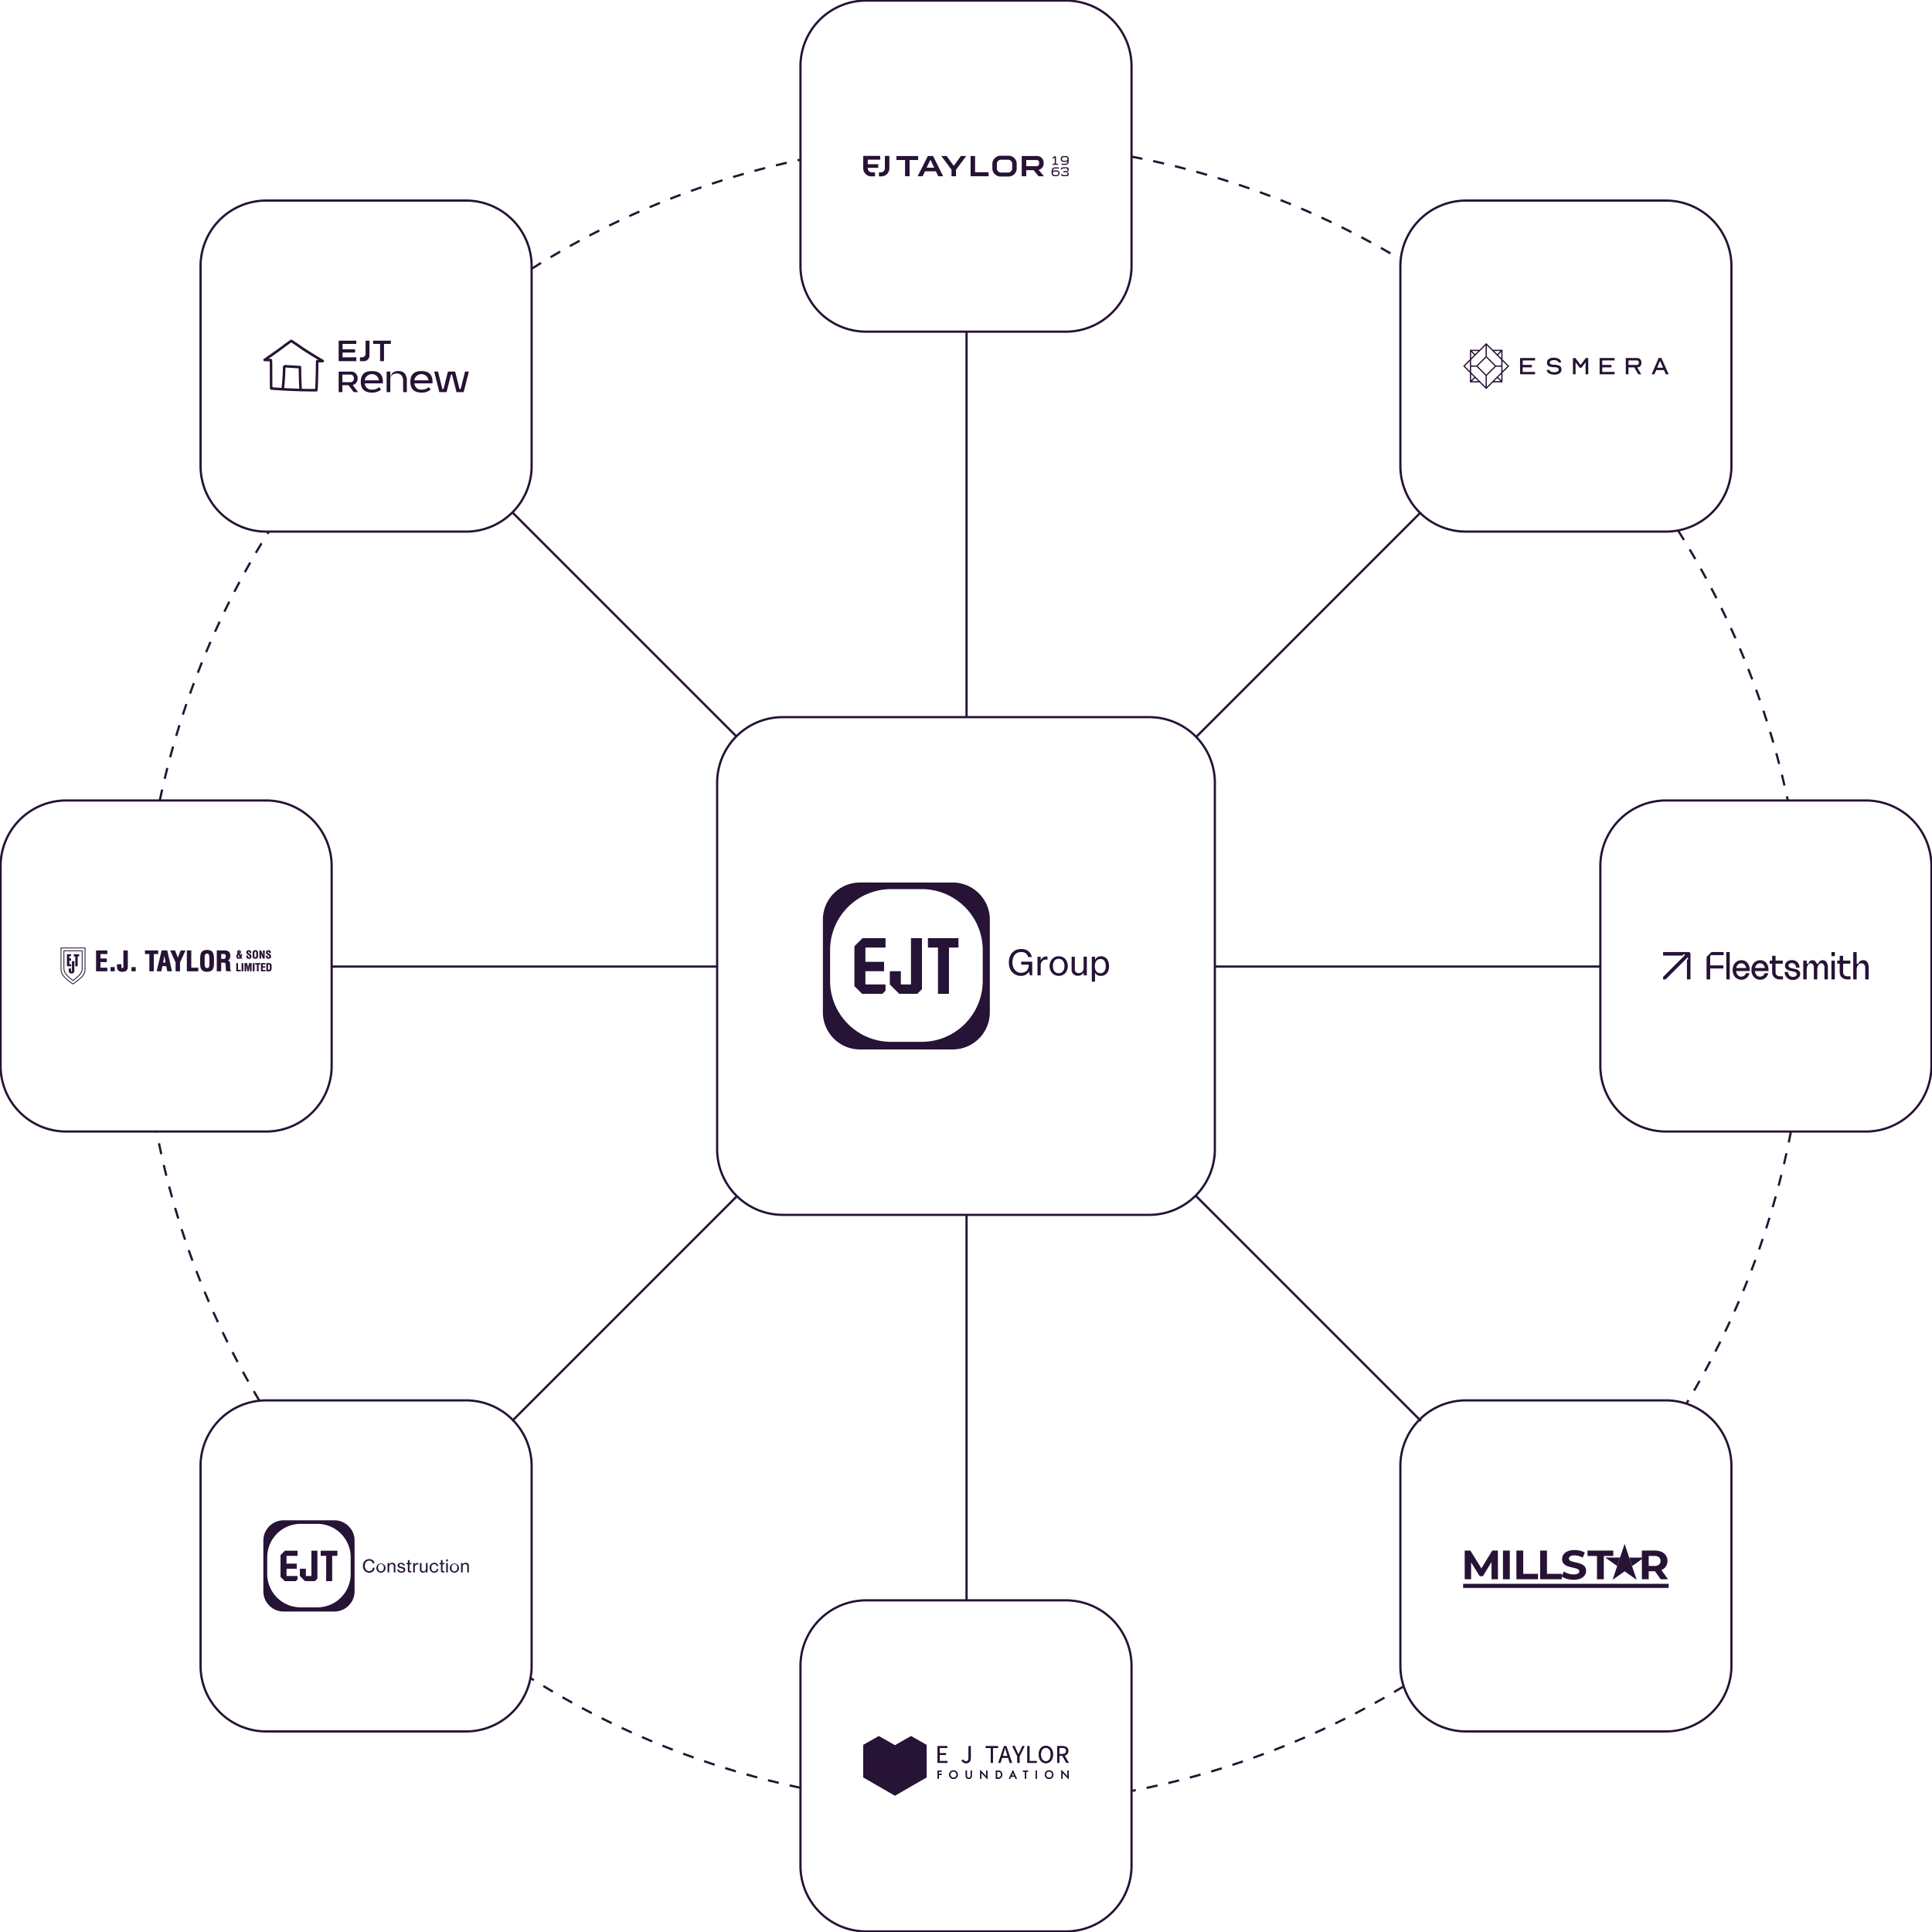 <?xml version="1.0" encoding="UTF-8"?> <svg xmlns="http://www.w3.org/2000/svg" xmlns:xlink="http://www.w3.org/1999/xlink" width="540" height="540" viewBox="0 0 540 540"><defs><clipPath id="clip-path"><rect id="Rectangle_19328" data-name="Rectangle 19328" width="540" height="540" transform="translate(0 0)" fill="#261335"></rect></clipPath></defs><g id="Group_26209" data-name="Group 26209" transform="translate(-735 -3198)"><g id="Group_25646" data-name="Group 25646" transform="translate(735 3198)"><g id="Group_25645" data-name="Group 25645" transform="translate(0 0)" clip-path="url(#clip-path)"><path id="Path_76853" data-name="Path 76853" d="M143.9,553.84l-.608-.129c.213-1,.437-2.027.665-3.039l.606.137c-.228,1.01-.451,2.03-.663,3.031m1.368-6.053-.6-.145c.239-1,.491-2.014.746-3.02l.6.153c-.256,1-.506,2.017-.745,3.012m1.53-6.013-.6-.161c.269-1,.547-2.008.828-3l.6.169c-.28.988-.557,1.995-.825,2.991m1.691-5.97-.6-.177c.295-.99.6-1.991.909-2.975l.592.186c-.306.981-.612,1.98-.905,2.967m1.851-5.922-.59-.193c.321-.982.654-1.974.988-2.95l.588.2c-.334.973-.665,1.962-.986,2.941m2.01-5.87-.584-.209c.35-.978.708-1.961,1.066-2.922l.582.217c-.357.958-.715,1.938-1.064,2.914m2.167-5.813-.579-.225c.374-.965.76-1.938,1.145-2.892l.576.232c-.384.951-.768,1.922-1.142,2.884m2.322-5.752-.573-.24c.4-.955.812-1.917,1.222-2.86l.57.248c-.41.941-.82,1.9-1.219,2.852m2.477-5.688-.567-.255c.428-.947.864-1.9,1.3-2.826l.563.263c-.433.926-.869,1.874-1.295,2.819m2.627-5.62-.559-.27c.448-.927.911-1.865,1.374-2.791l.555.279c-.462.923-.923,1.859-1.371,2.783m2.778-5.546-.552-.286q.715-1.382,1.449-2.753l.547.293q-.731,1.368-1.444,2.745m2.925-5.471-.544-.3c.5-.907,1.013-1.82,1.521-2.713l.539.307c-.507.891-1.018,1.8-1.517,2.705m3.07-5.39-.535-.315c.524-.893,1.06-1.791,1.593-2.671l.531.322c-.531.877-1.066,1.773-1.589,2.664m3.213-5.306-.527-.329.395-.63.526.331q-.2.312-.393.628" transform="translate(-98.941 -330.042)" fill="#261335"></path><path id="Path_76854" data-name="Path 76854" d="M169.231,1094.268c-.533-.891-1.065-1.791-1.579-2.677l.537-.312c.513.884,1.043,1.782,1.575,2.67Zm-3.123-5.376q-.762-1.354-1.508-2.719l.545-.3q.743,1.361,1.5,2.711Zm-2.978-5.457q-.726-1.373-1.434-2.758l.553-.282q.706,1.38,1.43,2.751ZM160.3,1077.9c-.456-.921-.913-1.861-1.359-2.8l.56-.268c.445.932.9,1.87,1.356,2.788Zm-2.681-5.608c-.432-.935-.864-1.888-1.284-2.831l.567-.253q.631,1.417,1.281,2.823Zm-2.53-5.678c-.406-.943-.812-1.907-1.208-2.864l.574-.238c.395.954.8,1.915,1.2,2.856Zm-2.377-5.744q-.574-1.443-1.13-2.9l.58-.222q.554,1.449,1.127,2.887Zm-2.221-5.805q-.536-1.458-1.052-2.925l.586-.206q.516,1.463,1.049,2.917Zm-2.065-5.863c-.331-.982-.658-1.975-.973-2.952l.591-.19c.314.974.64,1.964.97,2.944Zm-1.906-5.916c-.3-.986-.6-1.988-.893-2.976l.6-.175c.289.986.588,1.985.891,2.969Zm-1.745-5.965c-.276-.993-.55-2-.813-3l.6-.158c.262,1,.535,2,.81,2.992Zm-1.585-6.009q-.375-1.507-.732-3.02l.6-.142q.355,1.51.73,3.012Zm-1.422-6.049c-.223-1.006-.441-2.028-.651-3.038l.608-.126c.209,1.007.427,2.026.649,3.03Zm-1.26-6.087-.047-.248.61-.116.047.245Z" transform="translate(-96.99 -702.604)" fill="#261335"></path><path id="Path_76855" data-name="Path 76855" d="M553.006,1541.363q-1.523-.323-3.039-.665l.137-.606q1.512.342,3.031.664Zm-6.069-1.371c-1-.24-2.014-.49-3.02-.747l.153-.6c1,.255,2.017.506,3.012.744Zm-6.03-1.534c-.991-.266-2-.545-3-.828l.169-.6c1,.282,2,.56,2.991.825Zm-5.986-1.7c-.991-.3-1.992-.6-2.975-.908l.185-.593c.981.306,1.979.611,2.968.906Zm-5.938-1.856c-.987-.323-1.979-.656-2.95-.988l.2-.587c.968.332,1.957.663,2.942.985Zm-5.886-2.015c-.979-.35-1.962-.709-2.922-1.067l.217-.582c.957.357,1.938.715,2.914,1.064Zm-5.829-2.172c-.964-.375-1.937-.76-2.892-1.146l.233-.576c.953.385,1.923.769,2.884,1.142Zm-5.769-2.329c-.947-.4-1.909-.808-2.86-1.222l.247-.569c.948.413,1.908.823,2.853,1.219Zm-5.7-2.483c-.934-.421-1.885-.858-2.827-1.3l.263-.563c.939.439,1.888.875,2.818,1.3Zm-5.635-2.635c-.935-.452-1.874-.915-2.79-1.374l.278-.556c.914.458,1.85.919,2.783,1.37Zm-5.562-2.785c-.917-.474-1.843-.961-2.752-1.448l.293-.548c.907.485,1.831.971,2.745,1.445Zm-5.485-2.933q-1.362-.751-2.713-1.521l.308-.54q1.347.767,2.705,1.518Zm-5.4-3.078q-1.341-.787-2.671-1.593l.322-.531q1.326.8,2.664,1.589Zm-5.32-3.222q-.475-.3-.948-.595l.331-.525q.472.3.945.593Z" transform="translate(-329.337 -1041.365)" fill="#261335"></path><path id="Path_76856" data-name="Path 76856" d="M1018.929,1547.379l-.117-.61q.593-.113,1.184-.23l.12.61-1.187.231m4.233-.853-.129-.608q1.518-.321,3.028-.661l.136.606q-1.514.341-3.036.663m6.063-1.366-.145-.6q1.508-.361,3.009-.742l.153.6q-1.5.382-3.017.744m6.024-1.529-.161-.6c.987-.265,1.993-.542,2.988-.822l.169.6c-1,.282-2.006.56-3,.825m5.981-1.69-.177-.6c.985-.293,1.983-.6,2.965-.9l.185.593c-.985.307-1.985.612-2.973.906m5.933-1.851-.193-.59q1.474-.482,2.939-.982l.2.588q-1.469.5-2.948.985m5.882-2.009-.209-.585c.968-.345,1.948-.7,2.912-1.061l.217.582c-.967.36-1.95.718-2.92,1.064m5.826-2.167-.225-.579q1.447-.561,2.883-1.139l.232.576q-1.441.581-2.891,1.142m5.765-2.323-.24-.573c.943-.394,1.9-.8,2.851-1.216l.247.569c-.951.413-1.913.824-2.859,1.22m5.7-2.477-.255-.566q1.414-.637,2.818-1.292l.263.563q-1.408.656-2.825,1.3m5.633-2.629-.27-.559q1.4-.675,2.782-1.368l.278.555q-1.39.695-2.79,1.371m5.561-2.78-.285-.552c.907-.469,1.83-.953,2.745-1.442l.292.548c-.917.489-1.842.976-2.752,1.445m5.484-2.927-.3-.544q1.359-.749,2.706-1.515l.307.54q-1.351.768-2.712,1.518m5.4-3.073-.314-.536c.886-.52,1.782-1.053,2.664-1.586l.321.531c-.884.535-1.783,1.069-2.671,1.59" transform="translate(-702.605 -1046.501)" fill="#261335"></path><path id="Path_76857" data-name="Path 76857" d="M1518.114,1095.088l-.532-.321q.295-.487.587-.977l.533.319q-.293.49-.589.979m2.167-3.659-.537-.311q.777-1.342,1.538-2.694l.541.3q-.762,1.356-1.542,2.7m3.048-5.422-.546-.3q.742-1.361,1.465-2.734l.549.29q-.726,1.376-1.469,2.741m2.9-5.5-.553-.282c.471-.922.939-1.854,1.392-2.772l.557.275c-.454.92-.923,1.855-1.4,2.78m2.753-5.577-.56-.268c.444-.931.887-1.876,1.316-2.808l.564.26c-.431.935-.875,1.883-1.321,2.816m2.6-5.65-.567-.252c.42-.946.838-1.9,1.241-2.843l.571.245c-.4.943-.823,1.9-1.244,2.851m2.45-5.717-.574-.237q.592-1.432,1.165-2.875l.577.229c-.381.959-.774,1.929-1.167,2.883m2.3-5.782-.58-.221c.37-.969.736-1.947,1.087-2.906l.583.214c-.352.962-.719,1.942-1.089,2.914m2.14-5.841-.586-.206q.513-1.463,1.008-2.934l.589.2q-.5,1.475-1.01,2.942m1.981-5.9-.591-.19c.315-.981.627-1.977.928-2.96l.594.182c-.3.985-.615,1.984-.931,2.968m1.822-5.949-.6-.174c.287-.984.573-1.988.848-2.984l.6.165c-.276,1-.563,2.006-.851,2.993m1.661-6-.6-.157c.262-1,.521-2.01.768-3.007l.6.15c-.248,1-.507,2.013-.77,3.014m1.5-6.038-.6-.141c.234-1,.464-2.016.687-3.026l.607.133c-.223,1.013-.455,2.034-.689,3.034m1.337-6.077-.608-.125q.312-1.518.605-3.043l.61.117q-.294,1.529-.607,3.051" transform="translate(-1046.502 -702.604)" fill="#261335"></path><path id="Path_76858" data-name="Path 76858" d="M1540.755,553.135q-.122-.577-.247-1.152l.607-.132q.126.577.248,1.156Zm-.926-4.177c-.232-1-.474-2.017-.718-3.014l.6-.148c.246,1,.488,2.017.72,3.022Zm-1.477-6.019c-.26-1-.528-2.005-.8-2.994l.6-.164c.272.991.542,2,.8,3Zm-1.639-5.977c-.284-.983-.58-1.984-.88-2.972l.594-.18c.3.991.6,1.993.882,2.98Zm-1.8-5.932c-.311-.978-.634-1.97-.959-2.947l.589-.2c.326.98.65,1.974.962,2.955Zm-1.958-5.881q-.51-1.465-1.038-2.921l.584-.212c.352.969.7,1.955,1.041,2.928Zm-2.115-5.827q-.548-1.45-1.117-2.891l.578-.228q.569,1.445,1.12,2.9Zm-2.272-5.768q-.588-1.435-1.194-2.86l.571-.243c.4.942.8,1.908,1.2,2.868Zm-2.426-5.7q-.626-1.419-1.27-2.828l.565-.258c.423.925.852,1.879,1.274,2.835Zm-2.578-5.638q-.664-1.4-1.346-2.792l.558-.274q.684,1.4,1.349,2.8Zm-2.729-5.567c-.466-.918-.943-1.845-1.42-2.756l.55-.288c.478.913.957,1.843,1.424,2.763Zm-2.877-5.492c-.485-.9-.987-1.811-1.493-2.717l.542-.3c.507.909,1.011,1.826,1.5,2.724Zm-3.023-5.413q-.775-1.344-1.566-2.676l.534-.317q.794,1.336,1.57,2.683Zm-3.167-5.331q-.809-1.322-1.636-2.633l.525-.331q.829,1.314,1.641,2.64Z" transform="translate(-1041.365 -329.336)" fill="#261335"></path><path id="Path_76859" data-name="Path 76859" d="M1093.9,169.755l-.181-.108.319-.533.178.106Zm-2.853-1.681c-.9-.519-1.8-1.037-2.693-1.538l.3-.542c.894.5,1.8,1.021,2.7,1.542Zm-5.408-3.04c-.906-.493-1.826-.986-2.734-1.465l.29-.55c.91.48,1.833.974,2.741,1.469Zm-5.487-2.893c-.9-.462-1.837-.93-2.772-1.391l.275-.557c.937.463,1.873.932,2.779,1.4Zm-5.563-2.746c-.93-.443-1.875-.886-2.809-1.316l.26-.564c.937.431,1.884.875,2.816,1.32Zm-5.635-2.595c-.946-.421-1.9-.838-2.843-1.241l.245-.571c.942.4,1.9.822,2.851,1.244Zm-5.7-2.443c-.952-.393-1.92-.785-2.876-1.164l.229-.578c.958.38,1.928.773,2.883,1.167Zm-5.766-2.289q-1.448-.552-2.906-1.086l.214-.583q1.461.535,2.913,1.089Zm-5.826-2.134c-.972-.341-1.959-.68-2.934-1.007l.2-.589c.978.328,1.968.668,2.942,1.01Zm-5.882-1.975c-.979-.315-1.975-.627-2.96-.928l.182-.594c.987.3,1.986.615,2.968.931Zm-5.933-1.816c-.994-.29-2-.575-2.984-.848l.165-.6c.989.274,2,.56,2.993.851Zm-5.979-1.656c-1-.261-2.007-.52-3.006-.768l.149-.6c1,.249,2.016.508,3.015.77Zm-6.023-1.495c-1.009-.236-2.027-.467-3.026-.687l.134-.606c1,.22,2.022.451,3.034.688Zm-6.061-1.332c-1.007-.207-2.031-.411-3.043-.6l.117-.61c1.015.195,2.041.4,3.051.607Z" transform="translate(-702.555 -96.98)" fill="#261335"></path><path id="Path_76860" data-name="Path 76860" d="M478.8,174.32l-.33-.526q1.316-.826,2.643-1.636l.323.53q-1.324.808-2.636,1.632m5.293-3.229-.316-.534q1.337-.791,2.686-1.565l.309.539q-1.345.772-2.679,1.561M489.468,168l-.3-.543q1.357-.755,2.726-1.493l.295.547q-1.365.736-2.719,1.489m5.458-2.941-.287-.551c.912-.476,1.843-.954,2.765-1.419l.28.554c-.92.465-1.848.941-2.758,1.416m5.534-2.794-.272-.558q1.4-.681,2.8-1.345l.265.562q-1.4.661-2.8,1.341m5.608-2.645-.257-.565q1.414-.644,2.837-1.269l.25.568q-1.42.625-2.83,1.266m5.676-2.493-.242-.572q1.43-.605,2.87-1.192l.234.575q-1.436.586-2.863,1.189m5.741-2.34-.227-.578c.965-.378,1.941-.753,2.9-1.115l.219.581c-.958.361-1.931.735-2.893,1.112m5.8-2.184-.211-.584q1.461-.528,2.93-1.036l.2.587q-1.466.507-2.922,1.033m5.858-2.028-.2-.589c.984-.326,1.979-.648,2.957-.957l.187.592c-.975.308-1.967.63-2.949.955m5.91-1.869-.179-.594q1.486-.449,2.981-.877l.172.6q-1.491.428-2.973.875m5.958-1.71-.163-.6c1-.272,2.01-.54,3-.8l.155.6c-.991.256-2,.523-3,.795m6-1.549-.147-.6c1.008-.246,2.025-.486,3.024-.715l.139.605c-1,.229-2.011.469-3.016.714m6.042-1.387-.131-.607.791-.169.129.608Z" transform="translate(-330.042 -98.94)" fill="#261335"></path><path id="Path_76861" data-name="Path 76861" d="M254.522,273.153H198.631A18.652,18.652,0,0,1,180,254.522V198.631A18.652,18.652,0,0,1,198.631,180h55.892a18.652,18.652,0,0,1,18.631,18.631v55.892a18.652,18.652,0,0,1-18.631,18.631m-55.892-92.532a18.03,18.03,0,0,0-18.01,18.01v55.892a18.03,18.03,0,0,0,18.01,18.01h55.892a18.03,18.03,0,0,0,18.01-18.01V198.631a18.03,18.03,0,0,0-18.01-18.01Z" transform="translate(-124.252 -124.252)" fill="#261335"></path><path id="Path_76862" data-name="Path 76862" d="M254.522,1353.153H198.631A18.652,18.652,0,0,1,180,1334.522V1278.63A18.652,18.652,0,0,1,198.631,1260h55.892a18.652,18.652,0,0,1,18.631,18.63v55.892a18.652,18.652,0,0,1-18.631,18.63m-55.892-92.532a18.03,18.03,0,0,0-18.01,18.01v55.892a18.03,18.03,0,0,0,18.01,18.009h55.892a18.03,18.03,0,0,0,18.01-18.009V1278.63a18.03,18.03,0,0,0-18.01-18.01Z" transform="translate(-124.252 -868.901)" fill="#261335"></path><path id="Path_76863" data-name="Path 76863" d="M1334.522,273.153H1278.63A18.652,18.652,0,0,1,1260,254.522V198.631A18.652,18.652,0,0,1,1278.63,180h55.892a18.652,18.652,0,0,1,18.63,18.631v55.892a18.652,18.652,0,0,1-18.63,18.631m-55.892-92.532a18.03,18.03,0,0,0-18.01,18.01v55.892a18.03,18.03,0,0,0,18.01,18.01h55.892a18.03,18.03,0,0,0,18.009-18.01V198.631a18.03,18.03,0,0,0-18.009-18.01Z" transform="translate(-868.901 -124.252)" fill="#261335"></path><path id="Path_76864" data-name="Path 76864" d="M1334.522,1353.153H1278.63a18.652,18.652,0,0,1-18.63-18.63V1278.63a18.652,18.652,0,0,1,18.63-18.63h55.892a18.652,18.652,0,0,1,18.63,18.63v55.892a18.652,18.652,0,0,1-18.63,18.63m-55.892-92.532a18.03,18.03,0,0,0-18.01,18.01v55.892a18.03,18.03,0,0,0,18.01,18.009h55.892a18.03,18.03,0,0,0,18.009-18.009V1278.63a18.03,18.03,0,0,0-18.009-18.01Z" transform="translate(-868.901 -868.901)" fill="#261335"></path><path id="Path_76865" data-name="Path 76865" d="M794.522,93.153H738.63A18.652,18.652,0,0,1,720,74.522V18.631A18.652,18.652,0,0,1,738.63,0h55.892a18.652,18.652,0,0,1,18.631,18.631V74.522a18.652,18.652,0,0,1-18.631,18.631M738.63.621a18.03,18.03,0,0,0-18.01,18.01V74.522a18.03,18.03,0,0,0,18.01,18.01h55.892a18.03,18.03,0,0,0,18.01-18.01V18.631A18.03,18.03,0,0,0,794.522.621Z" transform="translate(-496.577 -0.144)" fill="#261335"></path><path id="Path_76866" data-name="Path 76866" d="M1514.522,813.153H1458.63A18.652,18.652,0,0,1,1440,794.522V738.63A18.652,18.652,0,0,1,1458.63,720h55.892a18.652,18.652,0,0,1,18.631,18.631v55.892a18.652,18.652,0,0,1-18.631,18.631m-55.892-92.532a18.03,18.03,0,0,0-18.01,18.01v55.892a18.03,18.03,0,0,0,18.01,18.01h55.892a18.03,18.03,0,0,0,18.01-18.01V738.63a18.03,18.03,0,0,0-18.01-18.01Z" transform="translate(-993.009 -496.576)" fill="#261335"></path><path id="Path_76867" data-name="Path 76867" d="M74.522,813.153H18.631A18.652,18.652,0,0,1,0,794.522V738.63A18.652,18.652,0,0,1,18.631,720H74.522A18.652,18.652,0,0,1,93.153,738.63v55.892a18.652,18.652,0,0,1-18.631,18.631M18.631,720.621A18.03,18.03,0,0,0,.621,738.63v55.892a18.03,18.03,0,0,0,18.01,18.01H74.522a18.03,18.03,0,0,0,18.01-18.01V738.63a18.03,18.03,0,0,0-18.01-18.01Z" transform="translate(-0.144 -496.576)" fill="#261335"></path><path id="Path_76868" data-name="Path 76868" d="M794.522,1533.153H738.63A18.652,18.652,0,0,1,720,1514.522V1458.63A18.652,18.652,0,0,1,738.63,1440h55.892a18.652,18.652,0,0,1,18.631,18.63v55.892a18.652,18.652,0,0,1-18.631,18.631m-55.892-92.532a18.03,18.03,0,0,0-18.01,18.01v55.892a18.03,18.03,0,0,0,18.01,18.01h55.892a18.03,18.03,0,0,0,18.01-18.01V1458.63a18.03,18.03,0,0,0-18.01-18.01Z" transform="translate(-496.577 -993.009)" fill="#261335"></path><rect id="Rectangle_19317" data-name="Rectangle 19317" width="0.621" height="107.902" transform="translate(269.844 339.555)" fill="#261335"></rect><rect id="Rectangle_19318" data-name="Rectangle 19318" width="0.621" height="107.579" transform="translate(269.844 92.854)" fill="#261335"></rect><rect id="Rectangle_19319" data-name="Rectangle 19319" width="107.665" height="0.621" transform="translate(92.854 269.845)" fill="#261335"></rect><rect id="Rectangle_19320" data-name="Rectangle 19320" width="107.829" height="0.621" transform="translate(339.627 269.845)" fill="#261335"></rect><rect id="Rectangle_19321" data-name="Rectangle 19321" width="88.764" height="0.621" transform="translate(142.937 396.935) rotate(-45.001)" fill="#261335"></rect><rect id="Rectangle_19322" data-name="Rectangle 19322" width="88.863" height="0.621" transform="translate(334.1 205.774) rotate(-45.002)" fill="#261335"></rect><rect id="Rectangle_19323" data-name="Rectangle 19323" width="0.621" height="88.881" transform="translate(334.086 334.526) rotate(-45)" fill="#261335"></rect><rect id="Rectangle_19324" data-name="Rectangle 19324" width="0.621" height="88.527" transform="translate(142.937 143.376) rotate(-45)" fill="#261335"></rect><path id="Path_76869" data-name="Path 76869" d="M766.1,784.73H663.631A18.652,18.652,0,0,1,645,766.1V663.631A18.652,18.652,0,0,1,663.631,645H766.1a18.652,18.652,0,0,1,18.631,18.631V766.1A18.652,18.652,0,0,1,766.1,784.73M663.631,645.621a18.03,18.03,0,0,0-18.01,18.01V766.1a18.03,18.03,0,0,0,18.01,18.01H766.1a18.03,18.03,0,0,0,18.01-18.01V663.631a18.03,18.03,0,0,0-18.01-18.01Z" transform="translate(-444.865 -444.864)" fill="#261335"></path><path id="Path_76870" data-name="Path 76870" d="M1497.5,857.455v.989h5.2a.516.516,0,0,0,.366-.151l.28-.281.273.273L1497.5,864.4v.7h.7l6.117-6.12.273.273-.281.281a.515.515,0,0,0-.151.365v5.2h.989v-7.134a.512.512,0,0,0-.512-.512Z" transform="translate(-1032.655 -591.35)" fill="#261335"></path><rect id="Rectangle_19325" data-name="Rectangle 19325" width="0.955" height="7.636" transform="translate(482.513 266.107)" fill="#261335"></rect><path id="Path_76871" data-name="Path 76871" d="M1563.771,865.126a2.078,2.078,0,0,0-1.193-.348,2.363,2.363,0,0,0-2.172,1.317,3.045,3.045,0,0,0-.318,1.413,3.08,3.08,0,0,0,.315,1.413,2.364,2.364,0,0,0,.883.969,2.4,2.4,0,0,0,1.284.348,2.216,2.216,0,0,0,1.785-.888,2.316,2.316,0,0,0,.421-.945h-.985a1.306,1.306,0,0,1-.491.7,1.343,1.343,0,0,1-.816.272,1.236,1.236,0,0,1-.959-.429,1.964,1.964,0,0,1-.463-1.136h3.789c.006-.064.009-.159.009-.286a3.381,3.381,0,0,0-.287-1.427,2.294,2.294,0,0,0-.8-.974m-2.672,1.828a1.808,1.808,0,0,1,.492-.959,1.219,1.219,0,0,1,.883-.358,1.293,1.293,0,0,1,.921.367,1.546,1.546,0,0,1,.466.952Z" transform="translate(-1075.808 -596.398)" fill="#261335"></path><path id="Path_76872" data-name="Path 76872" d="M1580.677,865.125a2.079,2.079,0,0,0-1.193-.348,2.364,2.364,0,0,0-2.171,1.317,3.036,3.036,0,0,0-.318,1.413,3.081,3.081,0,0,0,.315,1.413,2.364,2.364,0,0,0,.883.969,2.4,2.4,0,0,0,1.284.348,2.21,2.21,0,0,0,1.785-.887,2.315,2.315,0,0,0,.421-.945h-.984a1.3,1.3,0,0,1-.491.7,1.343,1.343,0,0,1-.816.272,1.237,1.237,0,0,1-.958-.428,1.963,1.963,0,0,1-.463-1.136h3.789c.006-.064.009-.159.009-.287a3.383,3.383,0,0,0-.286-1.427,2.3,2.3,0,0,0-.8-.974M1578,866.953a1.812,1.812,0,0,1,.492-.959,1.219,1.219,0,0,1,.883-.358,1.292,1.292,0,0,1,.921.367,1.545,1.545,0,0,1,.463.95Z" transform="translate(-1087.465 -596.398)" fill="#261335"></path><path id="Path_76873" data-name="Path 76873" d="M1595.408,866.245a1.1,1.1,0,0,1-.329-.821v-2.388h2.014v-.858h-2.014v-1.337h-.955v1.337h-.687v.859h.687v2.388a1.972,1.972,0,0,0,.272,1.036,1.908,1.908,0,0,0,.755.711,2.283,2.283,0,0,0,1.093.257h.907v-.859h-.906a1.141,1.141,0,0,1-.836-.325" transform="translate(-1098.803 -593.685)" fill="#261335"></path><path id="Path_76874" data-name="Path 76874" d="M1610.832,867.558a3.077,3.077,0,0,0-1.25-.467,7.505,7.505,0,0,1-.993-.248,1.159,1.159,0,0,1-.472-.263.517.517,0,0,1-.139-.367.6.6,0,0,1,.272-.53,1.11,1.11,0,0,1,.644-.186,1.136,1.136,0,0,1,.883.371,1.31,1.31,0,0,1,.339.916h.955a2.166,2.166,0,0,0-.272-1.078,2.023,2.023,0,0,0-.75-.768,2.1,2.1,0,0,0-1.088-.28,2.364,2.364,0,0,0-.955.2,1.724,1.724,0,0,0-.716.559,1.353,1.353,0,0,0-.267.819,1.19,1.19,0,0,0,.387.907,2.4,2.4,0,0,0,1.1.534l.993.22a1.454,1.454,0,0,1,.587.238.53.53,0,0,1,.215.449.657.657,0,0,1-.3.563,1.258,1.258,0,0,1-.745.21,1.33,1.33,0,0,1-1.384-1.275c0-.03,0-.059,0-.089h-.955a2.2,2.2,0,0,0,.3,1.121,2.163,2.163,0,0,0,.812.807,2.293,2.293,0,0,0,1.164.3,2.432,2.432,0,0,0,1.036-.22,1.865,1.865,0,0,0,.749-.6,1.431,1.431,0,0,0,.277-.854,1.127,1.127,0,0,0-.43-.974" transform="translate(-1108.104 -596.316)" fill="#261335"></path><path id="Path_76875" data-name="Path 76875" d="M1629.075,864.775a1.164,1.164,0,0,0-.778.263,1.449,1.449,0,0,0-.445.711h-.447a1.579,1.579,0,0,0-.453-.716,1.073,1.073,0,0,0-.72-.258,1.037,1.037,0,0,0-.721.263,1.516,1.516,0,0,0-.425.711h-.477v-.859h-.955v5.25h.955V867.5a2.943,2.943,0,0,1,.147-.964,1.579,1.579,0,0,1,.411-.668.851.851,0,0,1,.588-.238.726.726,0,0,1,.625.334,1.483,1.483,0,0,1,.234.868v3.3h.954V867.5a2.966,2.966,0,0,1,.147-.964,1.577,1.577,0,0,1,.411-.668.849.849,0,0,1,.587-.238.727.727,0,0,1,.625.334,1.481,1.481,0,0,1,.234.868v3.3h.955v-3.3a2.608,2.608,0,0,0-.387-1.494,1.22,1.22,0,0,0-1.064-.568" transform="translate(-1119.636 -596.397)" fill="#261335"></path><rect id="Rectangle_19326" data-name="Rectangle 19326" width="0.955" height="1.145" transform="translate(511.891 266.107)" fill="#261335"></rect><rect id="Rectangle_19327" data-name="Rectangle 19327" width="0.955" height="5.249" transform="translate(511.891 268.493)" fill="#261335"></rect><path id="Path_76876" data-name="Path 76876" d="M1656.21,866.245a1.1,1.1,0,0,1-.329-.821v-2.388h2.013v-.858h-2.013v-1.337h-.955v1.337h-.687v.859h.687v2.388a1.973,1.973,0,0,0,.272,1.036,1.906,1.906,0,0,0,.755.711,2.279,2.279,0,0,0,1.092.257h.907v-.859h-.907a1.14,1.14,0,0,1-.835-.325" transform="translate(-1140.725 -593.685)" fill="#261335"></path><path id="Path_76877" data-name="Path 76877" d="M1672.591,860.307a1.264,1.264,0,0,0-1.16-.573,1.405,1.405,0,0,0-.864.253,1.366,1.366,0,0,0-.483.721h-.477v-3.245h-.955V865.1h.955v-2.634a2.579,2.579,0,0,1,.172-.969,1.582,1.582,0,0,1,.473-.663,1.081,1.081,0,0,1,.692-.239.957.957,0,0,1,.755.337,1.264,1.264,0,0,1,.3.864v3.3h.955v-3.3a2.775,2.775,0,0,0-.358-1.489" transform="translate(-1150.663 -591.355)" fill="#261335"></path><path id="Path_76878" data-name="Path 76878" d="M1537.822,857.61l-1.039,1.037a.54.54,0,0,0-.159.382v6.063h1v-3.056h3.679v-.858h-3.679v-2.5a.365.365,0,0,1,.365-.365h3.406v-.861H1538.2a.536.536,0,0,0-.379.156" transform="translate(-1059.63 -591.349)" fill="#261335"></path><path id="Path_76879" data-name="Path 76879" d="M1368.737,327.277h4.192v-.672h-3.456v-1.268h2.57v-.68h-2.57V323.4h3.456v-.673h-4.192Z" transform="translate(-943.874 -222.659)" fill="#261335"></path><path id="Path_76880" data-name="Path 76880" d="M1396.263,324.669a3.745,3.745,0,0,0-1.493-.259,2.258,2.258,0,0,1-.786-.113.531.531,0,0,1-.411-.5.55.55,0,0,1,.354-.527,1.917,1.917,0,0,1,.821-.167,2.3,2.3,0,0,1,.821.145.636.636,0,0,1,.446.464l.014.049h.736l-.014-.078a1.177,1.177,0,0,0-.694-.956,3.075,3.075,0,0,0-1.366-.3,2.435,2.435,0,0,0-1.321.336,1.158,1.158,0,0,0-.535,1.058,1,1,0,0,0,.55,1.013,3.465,3.465,0,0,0,1.419.248,2.528,2.528,0,0,1,.857.12.579.579,0,0,1,.453.545.59.59,0,0,1-.389.567,2.135,2.135,0,0,1-.892.176,2.457,2.457,0,0,1-.857-.148.683.683,0,0,1-.481-.467l-.014-.049h-.737l.014.078a1.21,1.21,0,0,0,.733.963,3.282,3.282,0,0,0,1.411.3,2.574,2.574,0,0,0,1.381-.351,1.2,1.2,0,0,0,.567-1.1,1.025,1.025,0,0,0-.588-1.044" transform="translate(-960.427 -222.453)" fill="#261335"></path><path id="Path_76881" data-name="Path 76881" d="M1418.484,324.668l-1.472-1.938h-.68v4.551h.736v-3.37l1.147,1.543h.5l1.161-1.55v3.377h.736V322.73h-.688Z" transform="translate(-976.691 -222.663)" fill="#261335"></path><path id="Path_76882" data-name="Path 76882" d="M1441.087,325.342h2.57v-.68h-2.57V323.4h3.455v-.671h-4.191v4.551h4.191v-.672h-3.455Z" transform="translate(-993.251 -222.663)" fill="#261335"></path><path id="Path_76883" data-name="Path 76883" d="M1468.025,324.923a1.428,1.428,0,0,0,.276-.889,1.455,1.455,0,0,0-.147-.658,1.14,1.14,0,0,0-.425-.474,1.245,1.245,0,0,0-.676-.177h-3.122v4.553h.737v-1.938h1.627l1.12,1.938h.82l-1.125-1.947h.092a1.08,1.08,0,0,0,.822-.406m-.969-.265h-2.385V323.4h2.385a.432.432,0,0,1,.379.188.776.776,0,0,1,.131.457.747.747,0,0,1-.124.446.446.446,0,0,1-.387.17" transform="translate(-1009.509 -222.659)" fill="#261335"></path><path id="Path_76884" data-name="Path 76884" d="M1489.884,322.614h-.723l-1.983,4.587h.778l.51-1.182h2.152l.524,1.182h.792Zm-1.16,2.739.8-1.911.857,1.911Z" transform="translate(-1025.538 -222.583)" fill="#261335"></path><path id="Path_76885" data-name="Path 76885" d="M1328.5,313.8v-2.669h-2.669l-1.888-1.888-1.887,1.888h-2.669V313.8l-1.887,1.888,1.887,1.888v2.67h2.669l1.887,1.888,1.888-1.888h2.67v-2.67l1.887-1.888Zm-4.385,7.675V318.39l2.528-2.528h1.513v1.574Zm-4.385-4.041v-1.574h1.514l2.528,2.528v3.087Zm4.042-7.534v3.087l-2.528,2.528h-1.514v-1.572Zm.172,8.172-2.386-2.386,2.386-2.385,2.386,2.385Zm4.213-2.557h-1.513l-2.528-2.528V309.9l4.041,4.043Zm-.869-2.926.869-.87v1.739Zm.625-1.112-.868.868-.87-.87Zm-7.068.868-.871-.87h1.739Zm-1.113-.625.869.869-.87.868Zm-1.745,3.97,1.4-1.4v2.8Zm2.615,3.1-.871.868v-1.74Zm-.626,1.112.868-.871.87.87Zm7.072-.87.87.87h-1.742Zm1.112.625-.869-.87.869-.87Zm.344-5.372,1.4,1.4-1.4,1.4Z" transform="translate(-908.547 -213.365)" fill="#261335"></path><path id="Path_76886" data-name="Path 76886" d="M807.418,140.909v1.113h2.4v4.533h1.259v-4.533h2.4v-1.113Z" transform="translate(-556.851 -97.299)" fill="#261335"></path><path id="Path_76887" data-name="Path 76887" d="M830.029,142.022h.081l1.024,2.154H829Zm-.693-1.113-2.831,5.646h1.379l.653-1.371h3.057l.653,1.371h1.379l-2.823-5.646Z" transform="translate(-570.011 -97.299)" fill="#261335"></path><path id="Path_76888" data-name="Path 76888" d="M853.249,140.909l-1.944,2.686h-.081l-1.935-2.686h-1.5l2.847,3.831v1.815h1.258v-1.807l2.855-3.839Z" transform="translate(-584.686 -97.299)" fill="#261335"></path><path id="Path_76889" data-name="Path 76889" d="M874.122,140.909v5.646h5.033v-1.113h-3.774v-4.533Z" transform="translate(-602.843 -97.299)" fill="#261335"></path><path id="Path_76890" data-name="Path 76890" d="M898.123,140.649h-1.96a2.286,2.286,0,0,0-2.419,2.42v.968a2.286,2.286,0,0,0,2.419,2.42h1.96a2.286,2.286,0,0,0,2.42-2.42v-.968a2.286,2.286,0,0,0-2.42-2.42m1.162,3.476a1.156,1.156,0,0,1-1.09,1.218,1.109,1.109,0,0,1-.128,0H896.22a1.155,1.155,0,0,1-1.218-1.09q0-.064,0-.128V142.98a1.152,1.152,0,0,1,1.081-1.218,1.251,1.251,0,0,1,.137,0h1.847a1.152,1.152,0,0,1,1.218,1.081,1.115,1.115,0,0,1,0,.137Z" transform="translate(-616.372 -97.12)" fill="#261335"></path><path id="Path_76891" data-name="Path 76891" d="M924.894,144.781a1.8,1.8,0,0,0,1.4-1.911,1.862,1.862,0,0,0-2.033-1.96h-4.089v5.646h1.258V144.87H923.5l1.379,1.686h1.5Zm-.621-1.024h-2.839v-1.734h2.839a.724.724,0,0,1,.766.679.738.738,0,0,1,0,.087v.2a.724.724,0,0,1-.679.766.679.679,0,0,1-.087,0" transform="translate(-634.596 -97.3)" fill="#261335"></path><path id="Path_76892" data-name="Path 76892" d="M793.312,144.175a1.152,1.152,0,0,1-1.082,1.218,1.282,1.282,0,0,1-.137,0h-.432v1.113h.488a2.286,2.286,0,0,0,2.42-2.419v-3.307h-1.258Z" transform="translate(-545.987 -97.209)" fill="#261335"></path><path id="Path_76893" data-name="Path 76893" d="M778.758,141.828h3.487v-1.049H777.5v3.307a2.286,2.286,0,0,0,2.42,2.419h.863v-1.113h-.807a1.152,1.152,0,0,1-1.218-1.081,1.114,1.114,0,0,1,0-.137v-.065H781.7V143.1h-2.941Z" transform="translate(-536.223 -97.209)" fill="#261335"></path><path id="Path_76894" data-name="Path 76894" d="M948.578,141.062h.345v2.109h.588v.311h-1.518v-.311h.585v-1.753l-.585.363v-.38Z" transform="translate(-653.775 -97.404)" fill="#261335"></path><path id="Path_76895" data-name="Path 76895" d="M957.149,142.322a.45.45,0,0,1-.384.239h-.7a.765.765,0,0,1-.807-.72.725.725,0,0,1,0-.1.761.761,0,0,1,.713-.806.769.769,0,0,1,.092,0h.623a.761.761,0,0,1,.806.713.847.847,0,0,1,0,.093v.705a.893.893,0,0,1-.835.947.869.869,0,0,1-.113,0h-1.072v-.312h1.055a.583.583,0,0,0,.62-.543.589.589,0,0,0,0-.075Zm-1.044-1.075a.472.472,0,0,0-.5.444.426.426,0,0,0,0,.061.472.472,0,0,0,.444.5h.6a.472.472,0,0,0,.5-.444.44.44,0,0,0,0-.061.472.472,0,0,0-.444-.5h-.6Z" transform="translate(-658.786 -97.316)" fill="#261335"></path><path id="Path_76896" data-name="Path 76896" d="M947.445,152.213a.448.448,0,0,1,.384-.239h.7a.813.813,0,0,1,0,1.625h-.622a.76.76,0,0,1-.806-.712.8.8,0,0,1,0-.094v-.705a.893.893,0,0,1,.835-.948.973.973,0,0,1,.113,0h1.072v.311h-1.055a.583.583,0,0,0-.619.544.514.514,0,0,0,0,.075Zm1.044,1.075a.5.5,0,0,0,0-1h-.546a.5.5,0,0,0,0,1Z" transform="translate(-653.159 -104.352)" fill="#261335"></path><path id="Path_76897" data-name="Path 76897" d="M956.064,153.205h.705a.345.345,0,0,0,.366-.366.363.363,0,0,0-.33-.394l-.036,0h-.765V152.1h.765a.364.364,0,0,0,.368-.359.329.329,0,0,0,0-.036.344.344,0,0,0-.322-.366h-.75c-.256,0-.429.1-.45.273h-.391c.048-.363.363-.584.82-.584h.839a.564.564,0,0,1,.6.528.661.661,0,0,1,0,.07.584.584,0,0,1-.6.629h-.173v.034h.173a.584.584,0,0,1,.6.568c0,.02,0,.041,0,.062a.565.565,0,0,1-.527.6.6.6,0,0,1-.071,0h-.84a.726.726,0,0,1-.812-.567h.4c.024.162.19.256.439.256" transform="translate(-658.761 -104.273)" fill="#261335"></path></g></g><path id="Path_76898" data-name="Path 76898" d="M756.575,838.977a16.98,16.98,0,0,1-4.486-1.7q-.712-.392-1.381-.848-.588-.4-1.139-.848-.5-.407-.97-.849-.434-.41-.838-.849-.38-.412-.732-.849-.335-.414-.645-.848c-.2-.277-.384-.56-.564-.848s-.339-.561-.5-.849-.3-.561-.433-.848-.257-.562-.375-.849-.222-.562-.322-.848-.189-.562-.272-.848-.156-.563-.224-.849-.125-.563-.177-.848-.1-.563-.133-.848-.066-.564-.089-.848-.038-.564-.047-.849c-.006-.18-.009-.36-.009-.541v-8.536c0-.086,0-.171,0-.256q.007-.427.033-.848t.076-.849q.049-.428.118-.849t.162-.848q.093-.429.208-.849t.255-.849q.142-.429.3-.848t.357-.849c.13-.288.269-.57.414-.849s.309-.571.475-.848.352-.572.541-.849.4-.572.617-.848.458-.574.7-.849q.386-.437.8-.848.445-.441.922-.849.521-.445,1.078-.849.624-.452,1.289-.848a17.009,17.009,0,0,1,8.72-2.393h8.537a16.987,16.987,0,0,1,8.719,2.393q.665.4,1.289.848.556.4,1.077.849.477.408.923.849.414.41.8.848.364.413.7.849.321.414.616.848.283.415.54.849.249.416.475.848t.414.849q.19.418.357.849t.3.848q.138.42.255.849t.208.849q.091.42.162.848t.118.849q.048.421.076.849t.033.848c0,.086,0,.171,0,.256v8.536c0,.181,0,.361-.01.541q-.012.427-.047.849t-.09.848q-.055.428-.133.848t-.177.848q-.1.429-.224.849t-.272.848q-.15.43-.322.848t-.376.849q-.2.431-.433.848c-.157.288-.323.571-.5.849s-.367.572-.564.848-.422.572-.645.848q-.352.437-.732.849-.4.439-.839.849-.469.442-.97.849-.551.447-1.139.848-.669.456-1.381.848a17.033,17.033,0,0,1-8.223,2.108h-8.537a17.106,17.106,0,0,1-3.737-.412m-4.942-44.121a10.375,10.375,0,0,0-8.373,4.242q-.3.409-.562.848-.245.413-.453.849-.2.415-.358.849c-.1.277-.192.56-.27.848s-.141.561-.194.849-.095.562-.124.848-.043.563-.048.849c0,.068,0,.136,0,.2v25.894c0,.068,0,.136,0,.2.006.285.02.569.048.848s.072.569.124.848.118.57.194.849.168.571.27.849.227.572.358.849.289.573.453.848q.26.438.562.848a10.375,10.375,0,0,0,8.373,4.242h25.894a10.373,10.373,0,0,0,8.373-4.242q.3-.41.562-.848.245-.413.453-.848c.131-.277.251-.56.358-.849s.191-.561.27-.849.141-.561.194-.849.1-.562.124-.848.042-.563.048-.848c0-.068.005-.136.005-.2V805.242c0-.069,0-.137-.005-.2-.006-.286-.02-.569-.048-.849s-.072-.569-.124-.848-.118-.57-.194-.849-.168-.571-.27-.848-.227-.572-.358-.849-.29-.573-.453-.849q-.261-.438-.562-.848a10.168,10.168,0,0,0-1.566-1.7,10.47,10.47,0,0,0-1.12-.848,10.329,10.329,0,0,0-5.687-1.7Z" transform="translate(223.773 2649.813)" fill="#261335"></path><g id="Group_25653" data-name="Group 25653" transform="translate(735 3198)"><g id="Group_25652" data-name="Group 25652" transform="translate(0 0)" clip-path="url(#clip-path)"><path id="Path_76899" data-name="Path 76899" d="M835.717,844.952v2.623h2.811v12.932H841.6V847.575h2.656v-2.623Z" transform="translate(-576.362 -582.729)" fill="#261335"></path><path id="Path_76900" data-name="Path 76900" d="M810.429,859.2v-14.25h-3.077v12.933h-2.827v-3.7h-3.077v3.706l1.307,1.306,1.31,1.31h5.058Z" transform="translate(-552.735 -582.729)" fill="#261335"></path><path id="Path_76901" data-name="Path 76901" d="M778.249,859.633v-1.748h-5.621v-3.7h5.22v-2.623h-5.22v-3.984h5.621v-2.623h-6.441l-2.257,2.257v11.134l.854.854,1.31,1.31h5.659l.6-.6Z" transform="translate(-530.742 -582.729)" fill="#261335"></path><path id="Path_76902" data-name="Path 76902" d="M914.228,861.038H914.2a2.513,2.513,0,0,1-.955.882,2.756,2.756,0,0,1-1.275.291,3.343,3.343,0,0,1-1.377-.276,3.131,3.131,0,0,1-1.067-.771,3.382,3.382,0,0,1-.7-1.178,4.488,4.488,0,0,1-.242-1.508,4.752,4.752,0,0,1,.233-1.517,3.457,3.457,0,0,1,.688-1.207,3.059,3.059,0,0,1,1.072-.776,4.023,4.023,0,0,1,2.618-.117,2.75,2.75,0,0,1,.868.461,2.428,2.428,0,0,1,.6.708,3.2,3.2,0,0,1,.339.907h-1.028a1.914,1.914,0,0,0-.63-1,1.974,1.974,0,0,0-1.3-.388,2.51,2.51,0,0,0-1.1.223,2.08,2.08,0,0,0-.766.615,2.652,2.652,0,0,0-.446.931,4.421,4.421,0,0,0-.146,1.159,3.617,3.617,0,0,0,.18,1.169,2.757,2.757,0,0,0,.5.907,2.235,2.235,0,0,0,.766.587,2.281,2.281,0,0,0,.979.208,2.4,2.4,0,0,0,.936-.169,1.84,1.84,0,0,0,.664-.461,1.924,1.924,0,0,0,.393-.674,2.488,2.488,0,0,0,.131-.81v-.155h-2.094v-.844h3.074v3.821h-.63Z" transform="translate(-626.604 -589.448)" fill="#261335"></path><path id="Path_76903" data-name="Path 76903" d="M935.248,862.417h.029a2.084,2.084,0,0,1,.63-.732,1.53,1.53,0,0,1,.911-.276.931.931,0,0,1,.179.015,1.027,1.027,0,0,1,.15.044v.854h-.029a1.034,1.034,0,0,0-.174-.039,1.587,1.587,0,0,0-.194-.01,1.492,1.492,0,0,0-.572.111,1.426,1.426,0,0,0-.475.315,1.511,1.511,0,0,0-.325.495,1.7,1.7,0,0,0-.121.659v2.832h-.9v-5.207h.892Z" transform="translate(-644.373 -594.076)" fill="#261335"></path><path id="Path_76904" data-name="Path 76904" d="M947.807,866.7a2.54,2.54,0,0,1-1.062-.213,2.336,2.336,0,0,1-.8-.587,2.655,2.655,0,0,1-.509-.873,3.256,3.256,0,0,1,0-2.133,2.661,2.661,0,0,1,.509-.873,2.34,2.34,0,0,1,.8-.586,2.538,2.538,0,0,1,1.062-.213,2.506,2.506,0,0,1,1.057.213,2.36,2.36,0,0,1,.8.586,2.606,2.606,0,0,1,.5.873,3.345,3.345,0,0,1,0,2.133,2.6,2.6,0,0,1-.5.873,2.356,2.356,0,0,1-.8.587,2.508,2.508,0,0,1-1.057.213m-.01-.737a1.528,1.528,0,0,0,.7-.155,1.44,1.44,0,0,0,.509-.427,1.893,1.893,0,0,0,.305-.635,3.1,3.1,0,0,0,0-1.576,1.946,1.946,0,0,0-.305-.645,1.426,1.426,0,0,0-.509-.432,1.673,1.673,0,0,0-1.406,0,1.424,1.424,0,0,0-.509.432,1.947,1.947,0,0,0-.306.645,3.1,3.1,0,0,0,0,1.576,1.893,1.893,0,0,0,.306.635,1.438,1.438,0,0,0,.509.427,1.528,1.528,0,0,0,.7.155" transform="translate(-651.889 -593.948)" fill="#261335"></path><path id="Path_76905" data-name="Path 76905" d="M968.432,866.836v-.727h-.019a2.319,2.319,0,0,1-.645.616,1.717,1.717,0,0,1-.926.228,1.784,1.784,0,0,1-1.29-.456,1.688,1.688,0,0,1-.475-1.28v-3.588h.9v3.539a1,1,0,0,0,.3.771,1.182,1.182,0,0,0,.839.276,1.334,1.334,0,0,0,.543-.107,1.19,1.19,0,0,0,.412-.3,1.325,1.325,0,0,0,.262-.451,1.678,1.678,0,0,0,.092-.562v-3.171h.9v5.207Z" transform="translate(-665.555 -594.228)" fill="#261335"></path><path id="Path_76906" data-name="Path 76906" d="M983.233,861.349h.892v.814h.029a2.22,2.22,0,0,1,.693-.693,1.807,1.807,0,0,1,.965-.247,2.148,2.148,0,0,1,.907.189,2,2,0,0,1,.708.543,2.571,2.571,0,0,1,.461.863,3.729,3.729,0,0,1,.165,1.149,3.853,3.853,0,0,1-.155,1.135,2.489,2.489,0,0,1-.451.863,2,2,0,0,1-.718.553,2.24,2.24,0,0,1-.946.194,2.055,2.055,0,0,1-.95-.214,1.777,1.777,0,0,1-.688-.63h-.029c.006.09.011.208.015.354s.005.319.005.519v1.581h-.9Zm2.453,4.615a1.28,1.28,0,0,0,.63-.15,1.316,1.316,0,0,0,.451-.412,1.938,1.938,0,0,0,.271-.625,3.2,3.2,0,0,0,.092-.79,3.457,3.457,0,0,0-.087-.8,1.92,1.92,0,0,0-.267-.635,1.3,1.3,0,0,0-.451-.417,1.28,1.28,0,0,0-.63-.15,1.548,1.548,0,0,0-.717.155,1.421,1.421,0,0,0-.5.427,1.882,1.882,0,0,0-.3.635,3.006,3.006,0,0,0-.1.781,3.277,3.277,0,0,0,.087.771,1.744,1.744,0,0,0,.281.63,1.381,1.381,0,0,0,.495.422,1.588,1.588,0,0,0,.737.155" transform="translate(-678.073 -593.948)" fill="#261335"></path><rect id="Rectangle_19331" data-name="Rectangle 19331" width="57.444" height="1.144" transform="translate(408.953 442.687)" fill="#261335"></rect><path id="Path_76907" data-name="Path 76907" d="M1483.627,1404.2l-1.59-2.234h-1.755v2.234h-1.908v-8.02h3.568a4.7,4.7,0,0,1,1.9.355,2.808,2.808,0,0,1,1.242,1.008,2.721,2.721,0,0,1,.436,1.547,2.669,2.669,0,0,1-.442,1.541,2.787,2.787,0,0,1-1.254.991l1.849,2.578Zm-.035-5.11a1.254,1.254,0,0,0-.447-1.037,2.044,2.044,0,0,0-1.308-.361h-1.555v2.8h1.555a2.022,2.022,0,0,0,1.308-.367,1.257,1.257,0,0,0,.447-1.031" transform="translate(-1019.468 -962.798)" fill="#261335"></path><path id="Path_76908" data-name="Path 76908" d="M1326.41,1404.2l-.012-4.812-2.426,3.964h-.86l-2.415-3.861v4.709h-1.79v-8.02h1.578l3.086,4.984,3.039-4.984h1.566l.024,8.02Z" transform="translate(-909.517 -962.798)" fill="#261335"></path><rect id="Rectangle_19332" data-name="Rectangle 19332" width="1.908" height="8.02" transform="translate(420.084 433.386)" fill="#261335"></rect><path id="Path_76909" data-name="Path 76909" d="M1365.438,1396.184h1.908v6.507h4.134v1.512h-6.042Z" transform="translate(-941.6 -962.798)" fill="#261335"></path><path id="Path_76910" data-name="Path 76910" d="M1386.816,1396.184h1.908v6.507h4.134v1.512h-6.042Z" transform="translate(-956.339 -962.798)" fill="#261335"></path><path id="Path_76911" data-name="Path 76911" d="M1409.439,1404.035a6.929,6.929,0,0,1-1.89-.258,4.493,4.493,0,0,1-1.467-.67l.648-1.4a4.442,4.442,0,0,0,1.26.607,4.857,4.857,0,0,0,1.461.229,2.387,2.387,0,0,0,1.2-.235.707.707,0,0,0,.389-.624.591.591,0,0,0-.23-.476,1.759,1.759,0,0,0-.589-.3q-.36-.115-.972-.252a13.75,13.75,0,0,1-1.543-.435,2.511,2.511,0,0,1-1.03-.7,1.854,1.854,0,0,1-.43-1.283,2.191,2.191,0,0,1,.389-1.266,2.608,2.608,0,0,1,1.172-.9,4.9,4.9,0,0,1,1.914-.332,6.509,6.509,0,0,1,1.543.183,4.622,4.622,0,0,1,1.319.527l-.589,1.409a4.7,4.7,0,0,0-2.285-.63,2.192,2.192,0,0,0-1.184.252.765.765,0,0,0-.382.665.65.65,0,0,0,.442.613,7.071,7.071,0,0,0,1.349.4,13.757,13.757,0,0,1,1.543.435,2.551,2.551,0,0,1,1.031.687,1.812,1.812,0,0,1,.43,1.272,2.148,2.148,0,0,1-.395,1.255,2.641,2.641,0,0,1-1.184.9,4.949,4.949,0,0,1-1.92.332" transform="translate(-969.623 -962.492)" fill="#261335"></path><path id="Path_76912" data-name="Path 76912" d="M1432.109,1397.7h-2.639v-1.512h7.185v1.512h-2.638v6.507h-1.908Z" transform="translate(-985.749 -962.798)" fill="#261335"></path><path id="Path_76913" data-name="Path 76913" d="M1457.466,1396.367l-2.069-6.192-.68,2.017-.609,1.808-.788,2.366-.638,1.912-.648,1.932,2.049-1.443,1.314-.929,1.343.952,2.01,1.421Z" transform="translate(-1001.307 -958.655)" fill="#261335"></path><path id="Path_76914" data-name="Path 76914" d="M1467.8,1404.892l3.344-2.367h-4.132Z" transform="translate(-1011.631 -967.17)" fill="#261335"></path><path id="Path_76915" data-name="Path 76915" d="M1449.517,1402.495h-4.132l3.344,2.367Z" transform="translate(-996.723 -967.149)" fill="#261335"></path><path id="Path_76916" data-name="Path 76916" d="M245.875,1393.047a9.279,9.279,0,0,1-2.451-.927q-.389-.213-.755-.463-.321-.219-.623-.464-.274-.222-.53-.464-.238-.223-.458-.464-.208-.225-.4-.464t-.352-.464q-.162-.227-.309-.464t-.272-.464q-.124-.228-.236-.464t-.205-.464c-.062-.153-.121-.307-.176-.464s-.1-.311-.148-.464-.085-.307-.122-.464-.069-.31-.1-.463-.053-.308-.073-.464-.037-.31-.049-.464-.021-.308-.026-.464c0-.1,0-.2,0-.3v-4.806q0-.233.018-.464t.043-.464q.027-.233.065-.464t.088-.464q.051-.234.114-.464t.139-.464q.077-.235.166-.464t.195-.464q.107-.236.227-.464t.26-.464q.141-.237.3-.464t.337-.463q.184-.239.383-.464t.438-.464q.243-.24.5-.463.285-.244.589-.464.34-.247.7-.464a9.3,9.3,0,0,1,4.764-1.307h4.667a9.286,9.286,0,0,1,4.764,1.307q.363.216.7.464.3.22.588.464.26.223.5.463.226.225.437.464t.383.464q.175.226.337.463t.3.464q.136.228.259.464c.08.152.155.307.227.464s.134.307.2.464.116.311.166.464.1.308.14.464.08.311.113.464.063.308.089.464.047.311.065.464.032.308.043.464.017.31.018.464v4.805c0,.1,0,.2-.005.3q-.007.234-.026.464t-.049.464q-.031.233-.073.464c-.028.154-.061.308-.1.464s-.078.311-.122.464-.094.307-.148.463-.114.311-.176.464-.131.307-.2.464-.154.311-.236.464-.176.312-.271.463-.2.312-.308.464-.231.313-.352.464-.262.313-.4.464-.3.314-.458.463-.347.316-.53.464q-.3.244-.623.464-.365.249-.755.464a9.3,9.3,0,0,1-4.494,1.152h-4.664a9.37,9.37,0,0,1-2.042-.224m-2.7-24.11a5.661,5.661,0,0,0-3.719,1.391,5.676,5.676,0,0,0-1.163,1.391q-.134.225-.247.464t-.2.464c-.056.152-.1.307-.147.464s-.077.307-.106.463-.052.307-.067.464-.023.307-.026.464c0,.037,0,.074,0,.112v14.151c0,.037,0,.075,0,.112,0,.156.011.311.026.464s.039.311.067.464.064.312.106.464.092.312.147.464.124.312.2.464.158.313.247.464.2.314.307.463a5.667,5.667,0,0,0,4.576,2.318h14.149a5.667,5.667,0,0,0,4.576-2.318q.164-.224.306-.463t.248-.464q.108-.227.2-.464c.056-.151.1-.307.147-.464s.077-.307.106-.464.052-.307.068-.464.023-.308.026-.464c0-.037,0-.074,0-.112v-14.15c0-.037,0-.074,0-.112,0-.156-.011-.311-.026-.464s-.039-.311-.068-.464-.064-.311-.106-.464-.092-.312-.147-.463-.124-.313-.2-.464-.158-.313-.248-.463-.2-.315-.306-.464a5.669,5.669,0,0,0-4.576-2.318Z" transform="translate(-163.898 -944.011)" fill="#261335"></path><path id="Path_76917" data-name="Path 76917" d="M289.122,1396.313v1.433h1.536v7.067h1.681v-7.067h1.452v-1.433Z" transform="translate(-199.491 -962.886)" fill="#261335"></path><path id="Path_76918" data-name="Path 76918" d="M275.3,1404.1v-7.787H273.62v7.067h-1.544v-2.021h-1.681v2.025l.716.713.716.716h2.764Z" transform="translate(-186.579 -962.887)" fill="#261335"></path><path id="Path_76919" data-name="Path 76919" d="M257.718,1404.335v-.956h-3.072v-2.023H257.5v-1.433h-2.853v-2.177h3.072v-1.433H254.2l-1.233,1.234v6.084l.468.468.716.716h3.092l.325-.326Z" transform="translate(-174.561 -962.887)" fill="#261335"></path><path id="Path_76920" data-name="Path 76920" d="M327.228,1405.781a1.73,1.73,0,0,1,1.729-1.9,1.568,1.568,0,0,1,1.014.323,1.313,1.313,0,0,1,.465.857h-.5a.914.914,0,0,0-.99-.745c-.774,0-1.21.627-1.21,1.465,0,.872.48,1.46,1.215,1.46a.973.973,0,0,0,1.024-.965h.5a1.413,1.413,0,0,1-1.533,1.4,1.724,1.724,0,0,1-1.714-1.9" transform="translate(-225.765 -968.105)" fill="#261335"></path><path id="Path_76921" data-name="Path 76921" d="M339.249,1408.575a1.287,1.287,0,1,1,1.288,1.386,1.286,1.286,0,0,1-1.288-1.386m2.1,0c0-.568-.279-1.019-.818-1.019s-.818.451-.818,1.019.279,1.014.818,1.014.818-.446.818-1.014" transform="translate(-234.053 -970.389)" fill="#261335"></path><path id="Path_76922" data-name="Path 76922" d="M349.781,1407.63h.015a.972.972,0,0,1,.833-.436.8.8,0,0,1,.887.857v1.837h-.451V1408.1a.509.509,0,0,0-.578-.529.676.676,0,0,0-.7.71v1.6h-.455v-2.63h.451Z" transform="translate(-241.004 -970.389)" fill="#261335"></path><path id="Path_76923" data-name="Path 76923" d="M358.039,1409.1h.461c.054.382.348.51.725.51.416,0,.592-.182.592-.417,0-.289-.22-.362-.686-.456-.514-.108-.98-.215-.98-.794,0-.45.353-.734.965-.734.661,0,.989.308,1.048.764h-.456c-.039-.27-.225-.421-.6-.421-.358,0-.51.166-.51.367,0,.275.255.328.7.416.524.1.975.221.975.833,0,.534-.441.808-1.058.808-.725,0-1.137-.343-1.176-.877" transform="translate(-247.008 -970.4)" fill="#261335"></path><path id="Path_76924" data-name="Path 76924" d="M366.29,1405.561h.411v-.828h.451v.828h.544v.353h-.544v1.66c0,.191.1.245.27.245a.958.958,0,0,0,.23-.034h.015v.382a1.609,1.609,0,0,1-.367.044c-.353,0-.6-.147-.6-.534v-1.763h-.411Z" transform="translate(-252.697 -968.692)" fill="#261335"></path><path id="Path_76925" data-name="Path 76925" d="M372.831,1407.8h.015a.878.878,0,0,1,.779-.51.405.405,0,0,1,.166.03v.431h-.015a.554.554,0,0,0-.186-.025.751.751,0,0,0-.754.8v1.43h-.455v-2.63h.451Z" transform="translate(-256.896 -970.455)" fill="#261335"></path><path id="Path_76926" data-name="Path 76926" d="M380.117,1410.03v-.367h-.01a.907.907,0,0,1-.794.426.82.82,0,0,1-.892-.877V1407.4h.456v1.788a.5.5,0,0,0,.573.529.661.661,0,0,0,.661-.715v-1.6h.455v2.63Z" transform="translate(-261.062 -970.531)" fill="#261335"></path><path id="Path_76927" data-name="Path 76927" d="M387.178,1408.575a1.285,1.285,0,0,1,1.283-1.381,1.063,1.063,0,0,1,1.136.921h-.456a.637.637,0,0,0-.681-.553c-.539,0-.818.445-.818,1.014s.279,1.014.818,1.014a.64.64,0,0,0,.691-.632h.451a1.047,1.047,0,0,1-1.141,1,1.286,1.286,0,0,1-1.283-1.386" transform="translate(-267.1 -970.389)" fill="#261335"></path><path id="Path_76928" data-name="Path 76928" d="M396.044,1405.561h.411v-.828h.451v.828h.544v.353h-.544v1.66c0,.191.1.245.27.245a.953.953,0,0,0,.23-.034h.015v.382a1.607,1.607,0,0,1-.367.044c-.353,0-.6-.147-.6-.534v-1.763h-.411Z" transform="translate(-273.213 -968.692)" fill="#261335"></path><path id="Path_76929" data-name="Path 76929" d="M402.1,1404.134h.475v.529H402.1Zm.01,1.014h.456v2.63h-.456Z" transform="translate(-277.39 -968.279)" fill="#261335"></path><path id="Path_76930" data-name="Path 76930" d="M405.367,1408.575a1.287,1.287,0,1,1,1.288,1.386,1.286,1.286,0,0,1-1.288-1.386m2.1,0c0-.568-.279-1.019-.818-1.019s-.818.451-.818,1.019.279,1.014.818,1.014.818-.446.818-1.014" transform="translate(-279.641 -970.389)" fill="#261335"></path><path id="Path_76931" data-name="Path 76931" d="M415.914,1407.63h.015a.972.972,0,0,1,.833-.436.8.8,0,0,1,.887.857v1.837H417.2V1408.1a.509.509,0,0,0-.578-.529.676.676,0,0,0-.7.71v1.6h-.456v-2.63h.451Z" transform="translate(-286.602 -970.389)" fill="#261335"></path><path id="Path_76932" data-name="Path 76932" d="M86.924,861.8h3.15v-1.009H88.159v-1.561h1.764v-1.009H88.159v-1.245h1.915v-1.009h-3.15Z" transform="translate(-60.078 -590.321)" fill="#261335"></path><rect id="Rectangle_19333" data-name="Rectangle 19333" width="1.175" height="1.175" transform="translate(30.895 270.301)" fill="#261335"></rect><path id="Path_76933" data-name="Path 76933" d="M107.546,860.4q0,.11-.007.216a.462.462,0,0,1-.037.161.215.215,0,0,1-.08.094.316.316,0,0,1-.17.034c-.1,0-.159-.023-.187-.069a.462.462,0,0,1-.062-.218v-.791h-1.229l-.007.083a3.633,3.633,0,0,0-.008.413c0,.14.014.273.027.4a2.792,2.792,0,0,0,.055.343.867.867,0,0,0,.092.252,1.266,1.266,0,0,0,.548.489,1.549,1.549,0,0,0,.612.132,4.169,4.169,0,0,0,.736-.062,1.1,1.1,0,0,0,.619-.336,1.013,1.013,0,0,0,.211-.331,1.706,1.706,0,0,0,.1-.358,2.339,2.339,0,0,0,.027-.353v-4.53h-1.235Z" transform="translate(-73.062 -590.321)" fill="#261335"></path><rect id="Rectangle_19334" data-name="Rectangle 19334" width="1.175" height="1.175" transform="translate(36.753 270.301)" fill="#261335"></rect><path id="Path_76934" data-name="Path 76934" d="M134.643,855.964h-3.7v1.009h1.236V861.8h1.235v-4.825h1.229Z" transform="translate(-90.428 -590.322)" fill="#261335"></path><path id="Path_76935" data-name="Path 76935" d="M142.867,855.963l-1.392,5.834h1.319l.279-1.432h1.088l.279,1.432h1.317l-1.322-5.834Zm1.095,3.393h-.688l.3-1.5c.025-.133.046-.267.061-.4v0c.016.133.036.267.061.4Z" transform="translate(-97.69 -590.321)" fill="#261335"></path><path id="Path_76936" data-name="Path 76936" d="M156.046,857.3c-.066.162-.13.326-.193.493q-.041.109-.076.234c-.008-.03-.016-.059-.025-.088-.043-.146-.094-.292-.149-.433l-.619-1.542H153.63l1.52,3.359V861.8h1.235v-2.475l1.543-3.359h-1.355Z" transform="translate(-106.071 -590.322)" fill="#261335"></path><path id="Path_76937" data-name="Path 76937" d="M169.884,855.964h-1.235V861.8h3.2v-1.009h-1.96Z" transform="translate(-116.426 -590.322)" fill="#261335"></path><path id="Path_76938" data-name="Path 76938" d="M184.424,857.115a2.243,2.243,0,0,0-.248-.829,1.376,1.376,0,0,0-.584-.56,2.8,2.8,0,0,0-2.074,0,1.375,1.375,0,0,0-.584.56,2.238,2.238,0,0,0-.248.829c-.035.307-.058.647-.068,1.01v.809c0,.378.016.732.046,1.052a2.275,2.275,0,0,0,.24.859,1.391,1.391,0,0,0,.591.58,2.824,2.824,0,0,0,2.12,0,1.393,1.393,0,0,0,.591-.58,2.276,2.276,0,0,0,.24-.859c.03-.321.046-.675.046-1.052v-.809c-.01-.364-.033-.7-.068-1.01m-1.493,3.379a.709.709,0,0,1-.746,0,.636.636,0,0,1-.2-.275,1.407,1.407,0,0,1-.085-.379c-.012-.139-.018-.267-.018-.38v-1.568c0-.11,0-.245,0-.406a1.737,1.737,0,0,1,.064-.444.812.812,0,0,1,.2-.35.537.537,0,0,1,.4-.135.5.5,0,0,1,.383.134.9.9,0,0,1,.206.36,1.758,1.758,0,0,1,.075.459c0,.165.007.3.007.412v1.448c0,.134,0,.278-.011.429a1.311,1.311,0,0,1-.081.4.685.685,0,0,1-.2.29" transform="translate(-124.679 -590.02)" fill="#261335"></path><path id="Path_76939" data-name="Path 76939" d="M199.418,861.4a1.786,1.786,0,0,1-.061-.3c-.015-.115-.026-.24-.034-.375s-.012-.263-.015-.385,0-.231,0-.326v-.2a1.369,1.369,0,0,0-.187-.734.763.763,0,0,0-.393-.306.828.828,0,0,0,.165-.1,1.02,1.02,0,0,0,.289-.351,1.556,1.556,0,0,0,.14-.44,2.911,2.911,0,0,0,.039-.475,1.6,1.6,0,0,0-.133-.691,1.191,1.191,0,0,0-.367-.452,1.417,1.417,0,0,0-.543-.238,3.088,3.088,0,0,0-.652-.066h-2.088V861.8h1.236v-2.435h.1q.225,0,.449.007a1.812,1.812,0,0,1,.424.065.273.273,0,0,1,.158.1.619.619,0,0,1,.092.2,1.307,1.307,0,0,1,.039.261c0,.1.007.187.007.27v.332c0,.126,0,.258.011.393s.019.265.034.394a1.754,1.754,0,0,0,.072.342l.021.061h1.316v-.248l-.047-.026c-.008,0-.038-.027-.067-.121m-1.341-3.773a.782.782,0,0,1-.156.548.544.544,0,0,1-.372.176h-.739v-1.381h.694a1.05,1.05,0,0,1,.25.027.386.386,0,0,1,.169.088.442.442,0,0,1,.111.188,1.15,1.15,0,0,1,.044.353" transform="translate(-134.991 -590.322)" fill="#261335"></path><path id="Path_76940" data-name="Path 76940" d="M213.292,857.987a.642.642,0,0,0,.2.149.573.573,0,0,0,.251.055.941.941,0,0,0,.291-.042.632.632,0,0,0,.218-.129l.068.126h.528l-.288-.48a1.413,1.413,0,0,0,.141-.351,1.616,1.616,0,0,0,.048-.395v-.036h-.4l0,.034c0,.068-.011.136-.02.2a1.117,1.117,0,0,1-.023.114l-.22-.381a.837.837,0,0,0,.226-.224.6.6,0,0,0,.1-.341.5.5,0,0,0-.043-.211.475.475,0,0,0-.115-.156.515.515,0,0,0-.161-.1.615.615,0,0,0-.377-.007.488.488,0,0,0-.177.09.47.47,0,0,0-.128.161.523.523,0,0,0-.05.238.623.623,0,0,0,.058.266c.033.069.068.138.106.2-.054.04-.1.081-.15.123a.834.834,0,0,0-.139.161.7.7,0,0,0-.089.192.825.825,0,0,0-.031.233.806.806,0,0,0,.047.277.675.675,0,0,0,.131.224m.441-.227a.258.258,0,0,1-.077-.069.421.421,0,0,1-.056-.1.515.515,0,0,1-.03-.115.269.269,0,0,1,.008-.125.446.446,0,0,1,.051-.111.356.356,0,0,1,.067-.08l.033-.025.325.556a.7.7,0,0,1-.1.063.242.242,0,0,1-.225.006m.092-1.352a.287.287,0,0,1-.038-.138.1.1,0,0,1,.03-.085.1.1,0,0,1,.068-.025h.007a.115.115,0,0,1,.078.039.135.135,0,0,1,.036.1.2.2,0,0,1-.047.13.778.778,0,0,1-.078.083c-.017-.032-.035-.067-.055-.1" transform="translate(-147.084 -590.204)" fill="#261335"></path><path id="Path_76941" data-name="Path 76941" d="M222.358,857.989a.575.575,0,0,0,.222.148.905.905,0,0,0,.328.053.924.924,0,0,0,.288-.043.648.648,0,0,0,.229-.129.587.587,0,0,0,.15-.213.751.751,0,0,0,.053-.291.759.759,0,0,0-.042-.265.618.618,0,0,0-.156-.225c-.03-.028-.067-.06-.11-.094s-.088-.068-.136-.1-.1-.066-.142-.1l-.121-.078c-.033-.019-.063-.039-.09-.059a.411.411,0,0,1-.068-.061.265.265,0,0,1-.044-.072.244.244,0,0,1-.016-.094.155.155,0,0,1,.048-.132.232.232,0,0,1,.144-.04.2.2,0,0,1,.114.028.168.168,0,0,1,.06.073.359.359,0,0,1,.027.115c0,.046.006.094.006.142v.036h.471v-.036c0-.036,0-.079,0-.13a1.091,1.091,0,0,0-.02-.162.73.73,0,0,0-.056-.168.477.477,0,0,0-.118-.154.584.584,0,0,0-.2-.109.882.882,0,0,0-.288-.041.734.734,0,0,0-.516.159.606.606,0,0,0-.171.463.632.632,0,0,0,.114.362.9.9,0,0,0,.147.155,2.111,2.111,0,0,0,.17.128l.177.117q.088.057.168.119a.4.4,0,0,1,.113.115.278.278,0,0,1,.038.148c0,.153-.07.225-.222.225a.182.182,0,0,1-.179-.086.5.5,0,0,1-.046-.251v-.166H222.2v.2a1.024,1.024,0,0,0,.037.282.569.569,0,0,0,.123.227" transform="translate(-153.348 -590.204)" fill="#261335"></path><path id="Path_76942" data-name="Path 76942" d="M228.2,858.109a1.108,1.108,0,0,0,.832,0,.548.548,0,0,0,.232-.228.9.9,0,0,0,.094-.338c.012-.125.018-.264.018-.413v-.318c0-.142-.013-.276-.027-.4a.879.879,0,0,0-.1-.325.54.54,0,0,0-.229-.22,1.1,1.1,0,0,0-.814,0,.543.543,0,0,0-.229.22.885.885,0,0,0-.1.325c-.014.122-.023.255-.027.4v.318c0,.148.006.287.018.413a.892.892,0,0,0,.094.338.549.549,0,0,0,.233.228m.679-.807q0,.079,0,.169a.511.511,0,0,1-.032.158.268.268,0,0,1-.079.114.279.279,0,0,1-.292,0,.247.247,0,0,1-.078-.108.563.563,0,0,1-.033-.149c0-.054-.007-.1-.007-.149v-.616c0-.043,0-.1,0-.159a.684.684,0,0,1,.025-.175.321.321,0,0,1,.078-.137.214.214,0,0,1,.158-.053.2.2,0,0,1,.15.053.353.353,0,0,1,.08.141.681.681,0,0,1,.029.18c0,.065,0,.119,0,.162Z" transform="translate(-157.245 -590.204)" fill="#261335"></path><path id="Path_76943" data-name="Path 76943" d="M234.465,857.8c0-.089,0-.187-.006-.294s-.009-.216-.015-.329-.012-.216-.02-.321c.019.061.037.119.055.174.046.14.1.278.153.411l.332.813h.492v-2.291h-.486v.471c0,.1,0,.207.006.309s.009.21.015.317.012.213.019.32c0,0,0,.007,0,.01-.021-.068-.042-.133-.061-.192-.046-.139-.1-.276-.15-.4l-.332-.831h-.489v2.291h.486Z" transform="translate(-161.47 -590.322)" fill="#261335"></path><path id="Path_76944" data-name="Path 76944" d="M240.243,858.138a.905.905,0,0,0,.328.053.927.927,0,0,0,.288-.043.652.652,0,0,0,.229-.129.583.583,0,0,0,.15-.213.753.753,0,0,0,.053-.291.772.772,0,0,0-.042-.266.621.621,0,0,0-.156-.225q-.045-.042-.11-.093c-.043-.034-.089-.068-.136-.1s-.1-.066-.142-.1l-.121-.078q-.049-.029-.09-.059a.431.431,0,0,1-.068-.061.266.266,0,0,1-.044-.072.248.248,0,0,1-.016-.094.155.155,0,0,1,.048-.131.233.233,0,0,1,.144-.04.2.2,0,0,1,.114.028.167.167,0,0,1,.06.073.375.375,0,0,1,.027.115c0,.046.006.094.006.142v.036h.471v-.036c0-.036,0-.08,0-.13a1.058,1.058,0,0,0-.02-.163.743.743,0,0,0-.056-.168.485.485,0,0,0-.118-.154.592.592,0,0,0-.2-.109.9.9,0,0,0-.288-.04.734.734,0,0,0-.516.159.6.6,0,0,0-.171.463.633.633,0,0,0,.114.362.927.927,0,0,0,.148.156c.054.045.111.088.17.128s.117.079.177.117.114.077.167.119a.4.4,0,0,1,.113.116.279.279,0,0,1,.038.148c0,.153-.07.225-.222.225a.181.181,0,0,1-.179-.086.491.491,0,0,1-.046-.251v-.166h-.486v.2a1.035,1.035,0,0,0,.037.282.547.547,0,0,0,.346.376" transform="translate(-165.525 -590.204)" fill="#261335"></path><path id="Path_76945" data-name="Path 76945" d="M213.648,867.4h-.486v2.291h1.255v-.4h-.769Z" transform="translate(-147.117 -598.209)" fill="#261335"></path><rect id="Rectangle_19335" data-name="Rectangle 19335" width="0.486" height="2.291" transform="translate(67.527 269.194)" fill="#261335"></rect><path id="Path_76946" data-name="Path 76946" d="M221.6,868.46c-.016.073-.028.15-.037.229-.011-.075-.025-.152-.041-.229l-.228-1.058h-.725v2.291h.486v-.734c0-.22,0-.443-.007-.662q0-.153-.01-.309l.367,1.705h.309l.366-1.665c0,.09-.006.18-.008.268,0,.215-.007.437-.007.663v.734h.486V867.4h-.722Z" transform="translate(-152.224 -598.208)" fill="#261335"></path><rect id="Rectangle_19336" data-name="Rectangle 19336" width="0.486" height="2.291" transform="translate(70.653 269.194)" fill="#261335"></rect><path id="Path_76947" data-name="Path 76947" d="M230.158,867.8h.485v1.894h.486V867.8h.483v-.4h-1.454Z" transform="translate(-158.836 -598.209)" fill="#261335"></path><path id="Path_76948" data-name="Path 76948" d="M235.371,869.694h1.238v-.4h-.752v-.612h.692v-.4h-.692V867.8h.752v-.4h-1.238Z" transform="translate(-162.43 -598.209)" fill="#261335"></path><path id="Path_76949" data-name="Path 76949" d="M241.674,867.987a.812.812,0,0,0-.1-.316.535.535,0,0,0-.114-.135.613.613,0,0,0-.126-.082.507.507,0,0,0-.121-.041.531.531,0,0,0-.1-.011h-.9v2.291h.8a1.444,1.444,0,0,0,.162-.009.393.393,0,0,0,.164-.055.553.553,0,0,0,.21-.213,1,1,0,0,0,.1-.292,2.051,2.051,0,0,0,.038-.331q.006-.17.006-.337a3.644,3.644,0,0,0-.025-.469m-.975-.187h.237a.2.2,0,0,1,.211.146.813.813,0,0,1,.043.218c.008.091.012.2.012.332,0,.159,0,.293-.009.4a.792.792,0,0,1-.046.247.219.219,0,0,1-.1.119.456.456,0,0,1-.2.036H240.7Z" transform="translate(-165.769 -598.209)" fill="#261335"></path><path id="Path_76950" data-name="Path 76950" d="M61.882,862.176h-.5v-1h.491v-.616h-.491v-.635h.5v-.549H60.705v3.375h1.176Z" transform="translate(-42 -592.673)" fill="#261335" fill-rule="evenodd"></path><path id="Path_76951" data-name="Path 76951" d="M67.948,860h.428v-.6H66.855v.6h.428v2.76h.665Z" transform="translate(-46.24 -592.69)" fill="#261335" fill-rule="evenodd"></path><path id="Path_76952" data-name="Path 76952" d="M63.218,868.505a.105.105,0,0,1-.039.058.123.123,0,0,1-.066.017.117.117,0,0,1-.065-.016.1.1,0,0,1-.037-.057.336.336,0,0,1-.01-.091V867.7h-.672v.526a1.312,1.312,0,0,0,.072.484.548.548,0,0,0,.269.3,1.244,1.244,0,0,0,.886,0,.548.548,0,0,0,.269-.3,1.3,1.3,0,0,0,.072-.484v-2.57h-.667v2.762a.3.3,0,0,1-.011.089" transform="translate(-43.12 -597.003)" fill="#261335" fill-rule="evenodd"></path><path id="Path_76953" data-name="Path 76953" d="M58.436,863.71l-.22-.141c-.39-.285-.793-.59-1.1-.836-.265-.209-.459-.371-.647-.542-.156-.141-.3-.276-.416-.4a4.392,4.392,0,0,1-.3-.347,3.724,3.724,0,0,1-.574-1.025A3.031,3.031,0,0,1,55,859.373l0-5.97h6.95v6.04c0,.13,0,.254-.013.359a2.9,2.9,0,0,1-.04.3,2.344,2.344,0,0,1-.162.526,2.94,2.94,0,0,1-.136.268c-.054.1-.112.187-.178.281s-.146.2-.228.3-.18.206-.284.313-.231.227-.369.35c-.16.142-.333.287-.531.444s-.443.345-.7.534-.47.343-.585.423a1.388,1.388,0,0,1-.232.143Zm-.087-.33.1.065c.029-.017.071-.045.142-.094.113-.078.324-.23.579-.419s.5-.376.692-.53.365-.3.521-.435c.134-.12.251-.231.358-.34s.189-.2.272-.3.15-.187.216-.281.116-.174.167-.263a2.746,2.746,0,0,0,.125-.247,2.119,2.119,0,0,0,.147-.476,2.676,2.676,0,0,0,.037-.279c.008-.1.012-.217.012-.341v-5.809H55.232v5.74a2.794,2.794,0,0,0,.162.967,3.49,3.49,0,0,0,.539.961,4.226,4.226,0,0,0,.284.329c.116.121.251.252.4.39.185.167.375.325.635.531.309.243.708.545,1.095.828" transform="translate(-38.066 -588.556)" fill="#261335"></path><path id="Path_76954" data-name="Path 76954" d="M60.247,864.484l-.184-.128c-.3-.236-.6-.487-.838-.69-.2-.173-.348-.307-.492-.448-.119-.117-.225-.229-.316-.333a3.515,3.515,0,0,1-.228-.288,3.162,3.162,0,0,1-.438-.85,2.7,2.7,0,0,1-.134-.866v-4.945h5.326v5c0,.107,0,.21-.01.3a2.5,2.5,0,0,1-.031.252,2.05,2.05,0,0,1-.124.437c-.029.071-.064.146-.1.222s-.086.156-.136.234-.111.164-.174.246-.137.17-.217.259-.176.188-.281.29c-.121.117-.253.238-.4.367s-.336.285-.53.441-.357.284-.444.349a1.073,1.073,0,0,1-.181.121Zm-.043-.312.058.04.088-.064c.086-.065.246-.189.438-.345s.378-.31.524-.437.276-.244.394-.358c.1-.1.189-.189.27-.279s.143-.164.205-.246.113-.153.163-.229.087-.143.125-.216.068-.138.094-.2a1.865,1.865,0,0,0,.111-.39c.012-.073.022-.148.028-.229s.009-.178.009-.28v-4.772H57.848v4.715a2.476,2.476,0,0,0,.122.793,2.943,2.943,0,0,0,.406.788,3.363,3.363,0,0,0,.214.27c.087.1.189.207.3.32.14.137.283.268.48.437.234.2.536.449.829.682" transform="translate(-39.87 -590.302)" fill="#261335"></path><path id="Path_76955" data-name="Path 76955" d="M847.177,1576.43H845.01v-1.691h1.769v-.5H845.01v-1.463h2.1v-.5h-2.685v4.66h2.756Z" transform="translate(-582.364 -1084.211)" fill="#261335"></path><path id="Path_76956" data-name="Path 76956" d="M867.966,1575.507c0,.71-.249.994-.746.994a.877.877,0,0,1-.8-.526l-.426.3a1.37,1.37,0,0,0,1.286.746c.909,0,1.286-.654,1.286-1.456v-3.289h-.6Z" transform="translate(-597.236 -1084.211)" fill="#261335"></path><path id="Path_76957" data-name="Path 76957" d="M891.177,1572.275h-3.41v.5h1.406v4.162h.6v-4.162h1.407Z" transform="translate(-612.251 -1084.211)" fill="#261335"></path><path id="Path_76958" data-name="Path 76958" d="M900.69,1572.275l-1.577,4.66h.6l.447-1.421h1.7l.44,1.421h.632l-1.577-4.66Zm1.023,2.763h-1.4l.22-.71c.17-.519.32-1.03.462-1.57h.029c.149.54.3,1.052.469,1.57Z" transform="translate(-620.073 -1084.211)" fill="#261335"></path><path id="Path_76959" data-name="Path 76959" d="M913.9,1573.589c-.142.341-.306.668-.469,1.016H913.4c-.156-.348-.3-.675-.447-1.016l-.6-1.314h-.632l1.4,2.856v1.8h.6v-1.8l1.4-2.856h-.618Z" transform="translate(-628.764 -1084.211)" fill="#261335"></path><path id="Path_76960" data-name="Path 76960" d="M925.849,1572.275h-.59v4.66h2.628v-.5h-2.039Z" transform="translate(-638.101 -1084.211)" fill="#261335"></path><path id="Path_76961" data-name="Path 76961" d="M937.473,1572c-1.172,0-1.989.9-1.989,2.394s.817,2.437,1.989,2.437,2-.938,2-2.437-.824-2.394-2-2.394m0,4.312c-.831,0-1.378-.753-1.378-1.918s.547-1.875,1.378-1.875,1.378.717,1.378,1.875-.547,1.918-1.378,1.918" transform="translate(-645.151 -1084.021)" fill="#261335"></path><path id="Path_76962" data-name="Path 76962" d="M954.153,1574.9a1.273,1.273,0,0,0,1.051-1.321c0-.966-.682-1.307-1.634-1.307h-1.456v4.66h.59v-1.968h.845l1.122,1.968h.668Zm-.668-.419H952.7v-1.733h.781c.725,0,1.129.22,1.129.831s-.4.9-1.129.9" transform="translate(-656.617 -1084.211)" fill="#261335"></path><path id="Path_76963" data-name="Path 76963" d="M847.177,1576.43H845.01v-1.691h1.769v-.5H845.01v-1.463h2.1v-.5h-2.685v4.66h2.756Z" transform="translate(-582.364 -1084.211)" fill="#261335"></path><path id="Path_76964" data-name="Path 76964" d="M867.966,1575.507c0,.71-.249.994-.746.994a.877.877,0,0,1-.8-.526l-.426.3a1.37,1.37,0,0,0,1.286.746c.909,0,1.286-.654,1.286-1.456v-3.289h-.6Z" transform="translate(-597.236 -1084.211)" fill="#261335"></path><path id="Path_76965" data-name="Path 76965" d="M891.177,1572.275h-3.41v.5h1.406v4.162h.6v-4.162h1.407Z" transform="translate(-612.251 -1084.211)" fill="#261335"></path><path id="Path_76966" data-name="Path 76966" d="M900.69,1572.275l-1.577,4.66h.6l.447-1.421h1.7l.44,1.421h.632l-1.577-4.66Zm1.023,2.763h-1.4l.22-.71c.17-.519.32-1.03.462-1.57h.029c.149.54.3,1.052.469,1.57Z" transform="translate(-620.073 -1084.211)" fill="#261335"></path><path id="Path_76967" data-name="Path 76967" d="M913.9,1573.589c-.142.341-.306.668-.469,1.016H913.4c-.156-.348-.3-.675-.447-1.016l-.6-1.314h-.632l1.4,2.856v1.8h.6v-1.8l1.4-2.856h-.618Z" transform="translate(-628.764 -1084.211)" fill="#261335"></path><path id="Path_76968" data-name="Path 76968" d="M925.849,1572.275h-.59v4.66h2.628v-.5h-2.039Z" transform="translate(-638.101 -1084.211)" fill="#261335"></path><path id="Path_76969" data-name="Path 76969" d="M937.473,1572c-1.172,0-1.989.9-1.989,2.394s.817,2.437,1.989,2.437,2-.938,2-2.437-.824-2.394-2-2.394m0,4.312c-.831,0-1.378-.753-1.378-1.918s.547-1.875,1.378-1.875,1.378.717,1.378,1.875-.547,1.918-1.378,1.918" transform="translate(-645.151 -1084.021)" fill="#261335"></path><path id="Path_76970" data-name="Path 76970" d="M954.153,1574.9a1.273,1.273,0,0,0,1.051-1.321c0-.966-.682-1.307-1.634-1.307h-1.456v4.66h.59v-1.968h.845l1.122,1.968h.668Zm-.668-.419H952.7v-1.733h.781c.725,0,1.129.22,1.129.831s-.4.9-1.129.9" transform="translate(-656.617 -1084.211)" fill="#261335"></path><path id="Path_76971" data-name="Path 76971" d="M844.421,1596.482h.35v-1.1h.779v-.329h-.779v-.557h.808v-.329h-1.158Z" transform="translate(-582.364 -1099.303)" fill="#261335"></path><path id="Path_76972" data-name="Path 76972" d="M856.041,1594.023a1.182,1.182,0,0,0-.859.351,1.2,1.2,0,0,0,.034,1.742,1.225,1.225,0,0,0,1.673-.039,1.141,1.141,0,0,0,.357-.849,1.213,1.213,0,0,0-1.206-1.206m.6,1.824a.87.87,0,1,1-.607-1.5.819.819,0,0,1,.61.252.9.9,0,0,1,0,1.243" transform="translate(-589.536 -1099.206)" fill="#261335"></path><path id="Path_76973" data-name="Path 76973" d="M871.1,1595.56a.757.757,0,0,1-.1.437.522.522,0,0,1-.822,0,.77.77,0,0,1-.1-.437v-1.4h-.35v1.492a.841.841,0,0,0,.858.868.845.845,0,0,0,.63-.264.834.834,0,0,0,.228-.6v-1.492h-.35Z" transform="translate(-599.817 -1099.303)" fill="#261335"></path><path id="Path_76974" data-name="Path 76974" d="M884.462,1595.424l-1.691-1.769v2.476h.35v-1.623l1.691,1.764v-2.459h-.35Z" transform="translate(-608.806 -1098.953)" fill="#261335"></path><path id="Path_76975" data-name="Path 76975" d="M897.916,1594.232a1.775,1.775,0,0,0-.552-.069h-.487v2.318h.481a1.809,1.809,0,0,0,.545-.064,1.13,1.13,0,0,0,.767-1.095,1.11,1.11,0,0,0-.359-.861,1.032,1.032,0,0,0-.395-.23m.143,1.7a.8.8,0,0,1-.283.167,1.31,1.31,0,0,1-.392.05h-.157v-1.661h.157a.968.968,0,0,1,.678.212.806.806,0,0,1,.255.619.794.794,0,0,1-.258.614" transform="translate(-618.531 -1099.302)" fill="#261335"></path><path id="Path_76976" data-name="Path 76976" d="M908.569,1596.158h.377l.258-.563h.993l.243.563h.383l-1.107-2.464Zm.781-.892.36-.788.344.788Z" transform="translate(-626.593 -1098.979)" fill="#261335"></path><path id="Path_76977" data-name="Path 76977" d="M921.292,1594.492h.533v1.989h.35v-1.989h.532v-.329h-1.414Z" transform="translate(-635.366 -1099.303)" fill="#261335"></path><rect id="Rectangle_19337" data-name="Rectangle 19337" width="0.35" height="2.318" transform="translate(289.439 494.861)" fill="#261335"></rect><path id="Path_76978" data-name="Path 76978" d="M942.12,1594.023a1.181,1.181,0,0,0-.859.351,1.2,1.2,0,0,0,.034,1.742,1.225,1.225,0,0,0,1.673-.039,1.141,1.141,0,0,0,.357-.849,1.213,1.213,0,0,0-1.206-1.206m.6,1.824a.87.87,0,1,1-.606-1.5.818.818,0,0,1,.609.252.9.9,0,0,1,0,1.243" transform="translate(-648.887 -1099.206)" fill="#261335"></path><path id="Path_76979" data-name="Path 76979" d="M957.546,1595.424l-1.691-1.769v2.476h.35v-1.623l1.691,1.764v-2.459h-.35Z" transform="translate(-659.197 -1098.953)" fill="#261335"></path><path id="Path_76980" data-name="Path 76980" d="M844.421,1596.482h.35v-1.1h.779v-.329h-.779v-.557h.808v-.329h-1.158Z" transform="translate(-582.364 -1099.303)" fill="#261335"></path><path id="Path_76981" data-name="Path 76981" d="M856.041,1594.023a1.182,1.182,0,0,0-.859.351,1.2,1.2,0,0,0,.034,1.742,1.225,1.225,0,0,0,1.673-.039,1.141,1.141,0,0,0,.357-.849,1.213,1.213,0,0,0-1.206-1.206m.6,1.824a.87.87,0,1,1-.607-1.5.819.819,0,0,1,.61.252.9.9,0,0,1,0,1.243" transform="translate(-589.536 -1099.206)" fill="#261335"></path><path id="Path_76982" data-name="Path 76982" d="M871.1,1595.56a.757.757,0,0,1-.1.437.522.522,0,0,1-.822,0,.77.77,0,0,1-.1-.437v-1.4h-.35v1.492a.841.841,0,0,0,.858.868.845.845,0,0,0,.63-.264.834.834,0,0,0,.228-.6v-1.492h-.35Z" transform="translate(-599.817 -1099.303)" fill="#261335"></path><path id="Path_76983" data-name="Path 76983" d="M884.462,1595.424l-1.691-1.769v2.476h.35v-1.623l1.691,1.764v-2.459h-.35Z" transform="translate(-608.806 -1098.953)" fill="#261335"></path><path id="Path_76984" data-name="Path 76984" d="M897.916,1594.232a1.775,1.775,0,0,0-.552-.069h-.487v2.318h.481a1.809,1.809,0,0,0,.545-.064,1.13,1.13,0,0,0,.767-1.095,1.11,1.11,0,0,0-.359-.861,1.032,1.032,0,0,0-.395-.23m.143,1.7a.8.8,0,0,1-.283.167,1.31,1.31,0,0,1-.392.05h-.157v-1.661h.157a.968.968,0,0,1,.678.212.806.806,0,0,1,.255.619.794.794,0,0,1-.258.614" transform="translate(-618.531 -1099.302)" fill="#261335"></path><path id="Path_76985" data-name="Path 76985" d="M908.569,1596.158h.377l.258-.563h.993l.243.563h.383l-1.107-2.464Zm.781-.892.36-.788.344.788Z" transform="translate(-626.593 -1098.979)" fill="#261335"></path><path id="Path_76986" data-name="Path 76986" d="M921.292,1594.492h.533v1.989h.35v-1.989h.532v-.329h-1.414Z" transform="translate(-635.366 -1099.303)" fill="#261335"></path><rect id="Rectangle_19338" data-name="Rectangle 19338" width="0.35" height="2.318" transform="translate(289.439 494.861)" fill="#261335"></rect><path id="Path_76987" data-name="Path 76987" d="M942.12,1594.023a1.181,1.181,0,0,0-.859.351,1.2,1.2,0,0,0,.034,1.742,1.225,1.225,0,0,0,1.673-.039,1.141,1.141,0,0,0,.357-.849,1.213,1.213,0,0,0-1.206-1.206m.6,1.824a.87.87,0,1,1-.606-1.5.818.818,0,0,1,.609.252.9.9,0,0,1,0,1.243" transform="translate(-648.887 -1099.206)" fill="#261335"></path><path id="Path_76988" data-name="Path 76988" d="M957.546,1595.424l-1.691-1.769v2.476h.35v-1.623l1.691,1.764v-2.459h-.35Z" transform="translate(-659.197 -1098.953)" fill="#261335"></path><path id="Path_76989" data-name="Path 76989" d="M786.362,1565.812l-4.5-2.565-4.364,2.469v9.034l8.862,5.11,8.862-5.11v-9.034l-4.364-2.469Z" transform="translate(-536.223 -1077.986)" fill="#261335"></path><path id="Path_76990" data-name="Path 76990" d="M777.5,1571.2v9.034l8.862,5.111v-8.92Z" transform="translate(-536.222 -1083.469)" fill="#261335"></path><path id="Path_76991" data-name="Path 76991" d="M786.362,1565.812l-4.5-2.565-4.364,2.469,8.862,5.225,8.862-5.225-4.364-2.469Z" transform="translate(-536.223 -1077.986)" fill="#261335"></path><path id="Path_76992" data-name="Path 76992" d="M806.04,1585.344l8.862-5.11V1571.2l-8.862,5.226Z" transform="translate(-555.901 -1083.469)" fill="#261335"></path><path id="Path_76993" data-name="Path 76993" d="M309.429,338.627a1.685,1.685,0,0,0,.866-.663,1.968,1.968,0,0,0,.32-1.121,1.813,1.813,0,0,0-1.922-1.9h-3.385v5.737h1.038v-1.928h1.722l1.437,1.928h1.217l-1.478-1.984Zm-3.082-.728v-2.111h2.226a.95.95,0,0,1,.739.3,1.207,1.207,0,0,1,0,1.508.948.948,0,0,1-.739.3Z" transform="translate(-210.651 -231.081)" fill="#261335"></path><path id="Path_76994" data-name="Path 76994" d="M328.315,334.495c-2.081,0-3.092.983-3.092,3.006s1.051,3.006,3.213,3.006a3.6,3.6,0,0,0,2.488-.894l-.607-.619a2.492,2.492,0,0,1-1.882.664,1.836,1.836,0,0,1-2.077-1.564l-.03-.169h5.079V337.5c0-2.023-1.011-3.006-3.092-3.006m-1.986,2.582.029-.168a2.006,2.006,0,0,1,3.914,0l.029.168Z" transform="translate(-224.382 -230.774)" fill="#261335"></path><path id="Path_76995" data-name="Path 76995" d="M351.752,334.495a2.589,2.589,0,0,0-1.272.265,1.647,1.647,0,0,0-.689.761l-.274.595v-1.484h-1.038v5.737h1.038v-4.03l.009-.024a1.726,1.726,0,0,1,.647-.834,1.881,1.881,0,0,1,1.088-.309,1.7,1.7,0,0,1,1.408.549,2.573,2.573,0,0,1,.423,1.608v3.04h1.038v-3.04a3.247,3.247,0,0,0-.6-2.164,2.259,2.259,0,0,0-1.781-.67" transform="translate(-240.417 -230.774)" fill="#261335"></path><path id="Path_76996" data-name="Path 76996" d="M372.96,334.495c-2.081,0-3.092.983-3.092,3.006s1.051,3.006,3.213,3.006a3.6,3.6,0,0,0,2.488-.894l-.607-.619a2.492,2.492,0,0,1-1.882.664A1.836,1.836,0,0,1,371,338.094l-.03-.169h5.079V337.5c0-2.023-1.011-3.006-3.092-3.006m-1.986,2.582.029-.168a2.006,2.006,0,0,1,3.914,0l.029.168Z" transform="translate(-255.164 -230.774)" fill="#261335"></path><path id="Path_76997" data-name="Path 76997" d="M399.934,334.938l-1.23,4.888h-.31l-1.23-4.888H395.15l-1.231,4.888h-.31l-1.231-4.888h-1.064l1.442,5.737h2.014L396,335.787h.31l1.231,4.888h2.014L401,334.938Z" transform="translate(-269.952 -231.08)" fill="#261335"></path><path id="Path_76998" data-name="Path 76998" d="M336.334,308h1.945v4.831h1.094V308h1.93v-.906h-4.968Z" transform="translate(-232.043 -211.882)" fill="#261335"></path><path id="Path_76999" data-name="Path 76999" d="M325.079,311.744h-.614v1.088h1.087a1.576,1.576,0,0,0,1.574-1.574v-4.163h-1.088v3.69a.96.96,0,0,1-.959.959" transform="translate(-223.86 -211.882)" fill="#261335"></path><path id="Path_77000" data-name="Path 77000" d="M310.245,311.743H306.4v-1.327h3.5v-.906h-3.5V308h3.844v-.906h-4.937v5.737h4.937Z" transform="translate(-210.651 -211.882)" fill="#261335"></path><path id="Path_77001" data-name="Path 77001" d="M254.3,311.827c-.046-.027-4.613-2.705-6.7-4.226-.74-.539-2.056-1.368-2.112-1.4a.357.357,0,0,0-.4.011c-.058.041-1.424,1.008-1.9,1.369-.32.244-.658.5-1.006.754h0c-1.537,1.135-3.084,2.2-4.537,3.194a.357.357,0,0,0,.192.652l1.436.039.025.389.032,7.189a.357.357,0,0,0,.329.355c4.122.329,8.3.5,12.436.5h.229a.357.357,0,0,0,.356-.33c.174-2.283.212-6.55.22-7.793l1.223-.031a.357.357,0,0,0,.172-.665m-10.98,7.854a56.217,56.217,0,0,0,.37-5.668c0-.014,0-.04,0-.064.022,0,.055,0,.1,0l3.6.22c0,1.892.061,3.8.165,5.693q-2.121-.062-4.24-.183m9.22-7.864a.357.357,0,0,0-.348.356c0,.052-.016,5.014-.2,7.758q-1.854,0-3.719-.049c-.112-2.007-.169-4.039-.167-6.046a.357.357,0,0,0-.335-.357l-3.937-.24a.7.7,0,0,0-.861.764,55.574,55.574,0,0,1-.37,5.637q-1.281-.078-2.557-.176l-.031-6.871c0-.007,0-.014,0-.021l-.046-.726a.357.357,0,0,0-.347-.334l-.662-.018c1.187-.817,2.42-1.679,3.65-2.587.352-.259.693-.515,1.016-.761.358-.273,1.278-.928,1.681-1.215.4.257,1.319.846,1.87,1.249,1.484,1.082,4.192,2.733,5.691,3.631Z" transform="translate(-163.898 -211.226)" fill="#261335"></path></g></g></g></svg> 